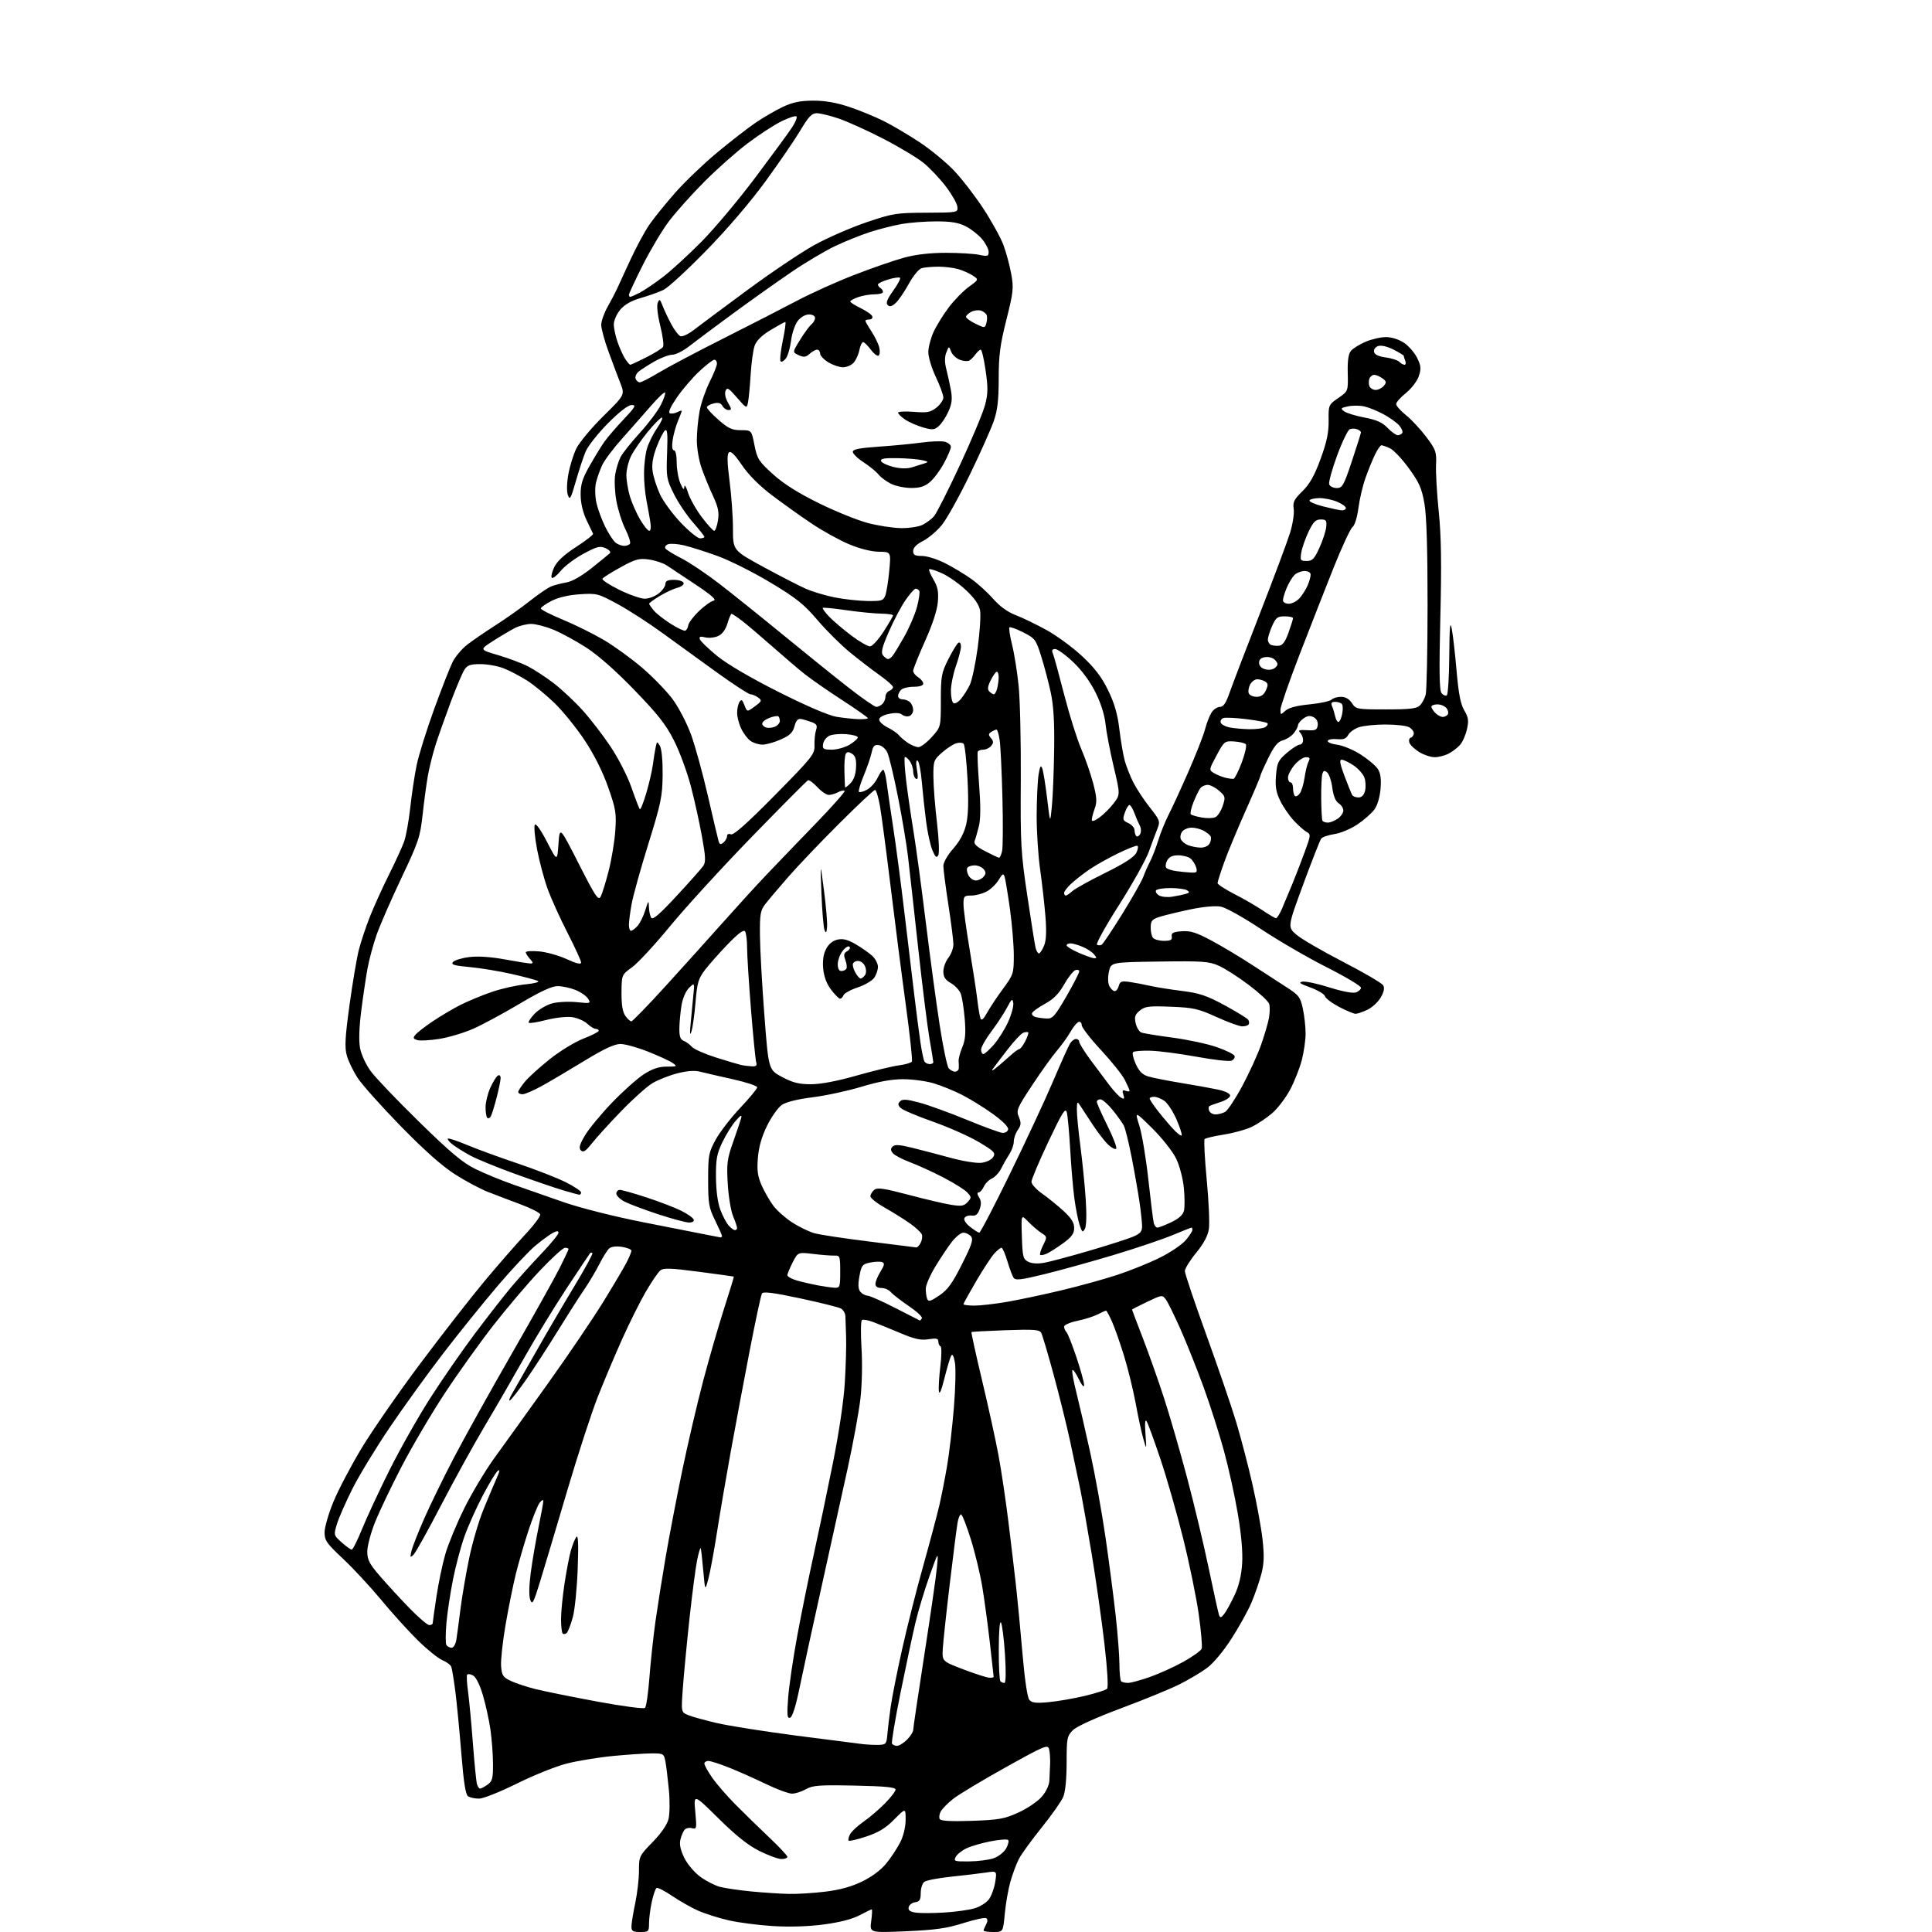<?xml version="1.0" encoding="UTF-8" standalone="no"?>
<svg 
  version="1.1" 
  xmlns="http://www.w3.org/2000/svg" 
  xmlns:xlink="http://www.w3.org/1999/xlink" 
  xmlns:svg="http://www.w3.org/2000/svg"
  xmlns:rdf="http://www.w3.org/1999/02/22-rdf-syntax-ns#"
  xmlns:cc="http://creativecommons.org/ns#"
  xmlns:dc="http://purl.org/dc/elements/1.1/"
  viewBox="0 0 768 768"
  width="768"
  height="768"
>
<style>svg {background-color: white; }</style>"
<path stroke="none" fill="black" fill-rule="evenodd" d="M254.50,768.00C251.53,768.00 251.00,767.66 251.02,765.75C251.03,764.51 251.70,760.35 252.52,756.50C253.33,752.65 254.00,746.87 254.00,743.66C254.00,737.95 254.11,737.71 259.41,732.28C262.78,728.83 265.17,725.37 265.74,723.12C266.24,721.11 266.31,715.94 265.89,711.50C265.47,707.10 264.85,702.04 264.52,700.25C263.93,697.13 263.72,697.00 259.20,697.00C256.62,697.00 249.72,697.45 243.88,698.01C238.04,698.56 229.71,699.92 225.38,701.02C221.05,702.11 212.07,705.71 205.44,709.01C198.81,712.30 192.06,714.99 190.44,714.98C188.82,714.98 186.87,714.57 186.09,714.08C185.08,713.43 184.32,708.67 183.37,696.84C182.65,687.85 181.57,676.78 180.99,672.23C180.40,667.68 179.68,663.33 179.39,662.57C179.10,661.81 177.50,660.62 175.85,659.94C174.19,659.25 169.81,655.72 166.12,652.09C162.43,648.47 155.87,641.23 151.55,636.00C147.22,630.77 140.38,623.40 136.34,619.62C129.82,613.51 129.00,612.33 129.02,609.12C129.03,607.13 130.61,601.67 132.53,597.00C134.45,592.33 139.48,582.76 143.70,575.74C147.92,568.73 158.50,553.48 167.20,541.86C175.90,530.24 187.39,515.51 192.73,509.12C198.08,502.73 205.30,494.45 208.79,490.71C212.29,486.98 214.96,483.38 214.74,482.71C214.52,482.05 211.00,480.26 206.92,478.74C202.84,477.22 197.03,475.00 194.00,473.82C190.97,472.64 185.08,469.50 180.91,466.84C175.80,463.59 168.76,457.34 159.39,447.76C151.73,439.91 144.00,431.28 142.22,428.56C140.43,425.84 138.47,421.79 137.86,419.56C136.96,416.28 137.17,412.41 138.94,399.50C140.15,390.70 141.81,380.86 142.63,377.63C143.45,374.40 145.45,368.41 147.07,364.32C148.70,360.23 152.10,352.75 154.62,347.69C157.15,342.64 159.85,336.74 160.63,334.58C161.40,332.43 162.50,326.36 163.08,321.08C163.65,315.81 164.79,308.25 165.60,304.27C166.41,300.29 169.54,290.25 172.55,281.96C175.56,273.66 178.90,265.16 179.97,263.05C181.05,260.95 183.63,257.90 185.71,256.28C187.80,254.66 192.88,251.17 197.00,248.54C201.12,245.90 207.23,241.58 210.56,238.94C213.89,236.29 217.72,233.68 219.06,233.13C220.40,232.58 223.12,231.87 225.11,231.54C227.35,231.18 231.15,229.03 235.11,225.88C238.62,223.08 241.91,220.41 242.40,219.94C242.92,219.46 242.22,218.60 240.76,217.93C238.54,216.93 237.39,217.21 232.03,220.07C228.63,221.88 224.55,224.94 222.95,226.87C221.36,228.81 219.74,230.07 219.35,229.68C218.96,229.29 219.39,227.40 220.31,225.47C221.44,223.10 224.25,220.50 229.05,217.40C232.93,214.89 235.95,212.53 235.75,212.17C235.56,211.80 234.37,209.33 233.12,206.67C231.68,203.63 230.82,199.92 230.81,196.67C230.78,192.54 231.50,190.23 234.39,185.16C236.37,181.67 238.99,177.39 240.21,175.66C241.43,173.92 244.87,169.91 247.86,166.75C252.54,161.81 253.00,161.00 251.10,161.00C249.70,161.00 246.29,163.63 241.69,168.25C237.73,172.24 233.73,177.30 232.80,179.50C231.88,181.70 230.12,187.04 228.88,191.37C226.94,198.18 226.52,198.92 225.76,196.87C225.23,195.45 225.29,192.14 225.91,188.62C226.48,185.39 227.90,180.76 229.08,178.34C230.25,175.92 235.08,170.11 239.81,165.45C248.42,156.96 248.42,156.96 246.57,152.23C245.55,149.63 243.43,143.98 241.86,139.68C240.29,135.38 239.00,130.64 239.00,129.16C239.00,127.68 240.13,124.45 241.52,121.98C242.91,119.52 244.56,116.38 245.19,115.00C245.82,113.62 248.24,108.37 250.57,103.32C252.90,98.27 256.29,91.99 258.10,89.35C259.91,86.72 264.54,81.00 268.37,76.65C272.20,72.30 279.65,65.15 284.92,60.77C290.19,56.38 297.11,51.01 300.29,48.83C303.48,46.65 308.43,43.78 311.29,42.44C315.19,40.63 318.21,40.02 323.32,40.01C327.98,40.00 332.52,40.80 337.62,42.51C341.73,43.89 347.88,46.41 351.29,48.12C354.71,49.82 361.10,53.60 365.50,56.51C369.90,59.42 376.04,64.46 379.15,67.72C382.26,70.98 387.52,77.78 390.83,82.82C394.14,87.87 397.76,94.41 398.86,97.34C399.96,100.28 401.36,105.47 401.97,108.86C403.00,114.52 402.84,116.04 400.05,127.14C397.55,137.05 397.00,141.27 397.00,150.46C397.00,158.96 396.53,163.05 395.06,167.32C394.00,170.42 389.71,180.02 385.54,188.65C381.36,197.29 376.34,206.31 374.39,208.70C372.43,211.09 369.07,213.95 366.91,215.04C364.35,216.35 363.00,217.72 363.00,219.02C363.00,220.62 363.68,221.00 366.53,221.00C368.47,221.00 372.63,222.31 375.78,223.92C378.93,225.52 383.60,228.34 386.17,230.18C388.74,232.02 392.65,235.59 394.87,238.11C397.45,241.05 400.62,243.34 403.70,244.50C406.34,245.50 411.85,248.16 415.95,250.41C420.04,252.66 426.46,257.37 430.21,260.88C435.20,265.55 437.95,269.17 440.49,274.38C442.99,279.52 444.24,283.81 444.96,289.82C445.51,294.40 446.47,300.02 447.08,302.31C447.70,304.59 449.25,308.53 450.52,311.04C451.80,313.56 454.75,318.03 457.08,320.98C461.08,326.04 461.24,326.51 460.09,329.42C459.41,331.11 457.89,335.20 456.70,338.50C455.51,341.80 450.18,351.35 444.84,359.73C439.50,368.11 435.56,375.23 436.07,375.54C436.58,375.86 437.43,375.85 437.95,375.53C438.47,375.21 442.15,369.70 446.13,363.29C450.11,356.88 453.86,350.26 454.47,348.57C455.08,346.88 456.28,344.15 457.15,342.50C458.02,340.85 459.50,337.02 460.44,334.00C461.38,330.98 463.20,326.48 464.48,324.00C465.76,321.52 469.28,313.88 472.31,307.00C475.33,300.12 478.34,292.48 478.99,290.00C479.63,287.52 480.81,284.49 481.60,283.25C482.40,282.01 483.89,281.00 484.93,281.00C486.33,281.00 487.34,279.51 488.82,275.25C489.92,272.09 495.34,257.93 500.86,243.79C506.38,229.64 511.76,215.24 512.82,211.79C513.89,208.33 514.54,204.07 514.27,202.31C513.86,199.61 514.39,198.54 517.73,195.27C520.65,192.40 522.51,189.10 524.94,182.46C527.42,175.69 528.20,171.96 528.15,167.21C528.07,161.00 528.12,160.90 532.00,158.21C535.92,155.50 535.92,155.50 535.75,148.36C535.62,143.38 536.01,140.69 537.02,139.47C537.82,138.51 540.43,136.89 542.82,135.86C545.21,134.84 548.86,134.00 550.94,134.00C553.18,134.00 556.08,134.91 558.10,136.26C559.97,137.51 562.32,140.21 563.33,142.26C564.87,145.41 564.98,146.54 564.00,149.51C563.34,151.49 561.11,154.42 558.92,156.19C556.76,157.92 555.00,159.91 555.00,160.62C555.00,161.33 556.78,163.34 558.95,165.08C561.13,166.83 564.75,170.73 567.00,173.74C570.80,178.81 571.08,179.64 570.85,184.86C570.71,187.96 571.20,196.35 571.93,203.50C572.91,213.07 573.08,224.11 572.56,245.32C572.04,266.88 572.16,274.49 573.05,275.56C573.70,276.34 574.63,276.73 575.11,276.43C575.60,276.13 576.05,269.05 576.11,260.69C576.19,249.16 576.43,246.56 577.09,249.91C577.56,252.34 578.43,259.88 579.01,266.67C579.80,275.77 580.60,279.90 582.07,282.39C583.73,285.21 583.91,286.46 583.12,289.96C582.60,292.26 581.35,295.06 580.34,296.17C579.33,297.29 577.29,298.83 575.80,299.60C574.32,300.37 571.84,301.00 570.30,301.00C568.76,300.99 566.02,300.09 564.22,298.99C562.41,297.89 560.64,296.23 560.29,295.30C559.93,294.37 560.16,293.45 560.82,293.23C561.47,293.01 562.00,292.21 562.00,291.45C562.00,290.69 561.13,289.60 560.07,289.04C559.00,288.47 554.79,288.00 550.71,288.00C546.64,288.00 541.87,288.50 540.13,289.11C538.38,289.71 536.48,291.09 535.91,292.18C535.11,293.66 534.02,294.06 531.46,293.82C529.60,293.64 527.94,293.95 527.79,294.50C527.63,295.05 529.34,295.75 531.60,296.05C533.85,296.35 538.05,298.10 540.92,299.95C543.80,301.80 546.85,304.37 547.70,305.67C548.80,307.34 549.11,309.62 548.79,313.55C548.51,316.88 547.54,320.16 546.34,321.79C545.25,323.28 542.24,325.94 539.65,327.69C537.06,329.45 532.95,331.19 530.50,331.55C528.06,331.92 525.67,332.73 525.20,333.36C524.72,333.99 521.51,342.15 518.07,351.50C511.81,368.50 511.81,368.50 515.34,371.55C517.29,373.23 525.65,378.09 533.92,382.36C542.20,386.63 549.37,390.83 549.86,391.71C550.46,392.79 550.13,394.36 548.83,396.56C547.78,398.35 545.40,400.53 543.56,401.41C541.71,402.28 539.60,403.00 538.86,403.00C538.13,403.00 535.19,401.77 532.32,400.27C529.46,398.77 526.93,396.86 526.70,396.02C526.48,395.19 523.86,393.62 520.90,392.54C516.72,391.03 516.02,390.50 517.79,390.22C519.05,390.02 523.86,391.05 528.46,392.52C533.35,394.07 537.71,394.91 538.92,394.53C540.06,394.16 541.00,393.31 541.00,392.62C541.00,391.94 534.83,388.26 527.29,384.45C519.75,380.64 508.02,373.82 501.22,369.29C494.42,364.77 487.26,360.76 485.30,360.40C483.20,360.00 478.43,360.42 473.62,361.41C469.16,362.34 463.70,363.64 461.50,364.30C458.02,365.34 457.49,365.89 457.42,368.50C457.37,370.15 457.76,372.06 458.29,372.75C458.81,373.44 460.78,374.00 462.67,374.00C465.37,374.00 466.03,373.63 465.79,372.25C465.56,370.85 466.35,370.44 469.80,370.19C473.29,369.94 475.56,370.66 481.80,374.02C486.03,376.30 493.10,380.53 497.50,383.41C501.90,386.29 508.05,390.28 511.16,392.27C516.35,395.60 516.90,396.31 517.91,401.00C518.51,403.80 519.00,408.23 519.00,410.84C519.00,413.45 518.31,418.23 517.47,421.46C516.63,424.69 514.52,430.00 512.79,433.24C511.06,436.49 507.84,440.69 505.65,442.57C503.45,444.45 499.82,446.87 497.58,447.95C495.33,449.03 490.35,450.40 486.50,451.01C482.65,451.62 479.21,452.42 478.86,452.81C478.51,453.19 478.88,460.46 479.69,468.97C480.50,477.49 480.89,486.28 480.55,488.52C480.14,491.28 478.50,494.34 475.47,498.04C473.01,501.03 471.00,504.29 471.00,505.27C471.00,506.25 474.82,517.60 479.48,530.49C484.15,543.38 489.50,559.00 491.38,565.21C493.25,571.42 496.17,582.58 497.86,590.00C499.55,597.42 501.36,607.28 501.87,611.90C502.59,618.35 502.49,621.55 501.42,625.65C500.65,628.59 498.90,633.68 497.52,636.96C496.14,640.23 492.53,646.76 489.50,651.45C486.25,656.49 482.25,661.26 479.75,663.09C477.41,664.80 472.57,667.67 469.00,669.48C465.43,671.29 454.96,675.59 445.74,679.03C435.37,682.91 428.03,686.25 426.49,687.78C424.16,690.12 424.00,690.93 424.00,700.67C424.00,707.12 423.49,712.29 422.65,714.29C421.91,716.06 418.04,721.56 414.05,726.51C410.06,731.45 405.98,737.09 404.99,739.03C404.00,740.97 402.49,745.02 401.64,748.03C400.79,751.04 399.79,756.76 399.42,760.75C398.74,768.00 398.74,768.00 394.87,768.00C392.74,768.00 391.00,767.75 391.00,767.43C391.00,767.12 391.45,766.03 392.00,764.99C392.66,763.77 392.67,762.91 392.02,762.51C391.48,762.18 387.35,763.07 382.85,764.49C376.30,766.56 371.76,767.20 360.17,767.70C345.68,768.33 345.68,768.33 346.32,763.66C346.67,761.10 346.77,759.00 346.53,759.00C346.30,759.00 344.11,760.06 341.68,761.35C338.82,762.87 333.78,764.17 327.50,765.00C321.40,765.81 313.87,766.05 307.37,765.65C301.65,765.30 293.71,764.28 289.74,763.38C285.76,762.48 280.25,760.73 277.50,759.51C274.75,758.28 270.09,755.64 267.15,753.64C264.21,751.64 261.43,750.23 260.98,750.51C260.53,750.79 259.68,753.29 259.08,756.06C258.49,758.83 258.00,762.65 258.00,764.55C258.00,767.83 257.82,768.00 254.50,768.00zM375.45,760.26C379.83,759.98 385.18,759.24 387.36,758.61C389.53,757.98 392.13,756.35 393.13,754.98C394.13,753.62 395.25,750.52 395.62,748.10C396.30,743.70 396.30,743.70 391.90,744.37C389.48,744.74 383.28,745.47 378.12,746.01C372.96,746.54 368.12,747.48 367.37,748.11C366.62,748.73 366.00,750.73 366.00,752.55C366.00,755.22 365.56,755.92 363.76,756.18C362.53,756.36 361.38,757.26 361.20,758.18C360.96,759.42 361.75,759.98 364.19,760.31C366.01,760.56 371.08,760.53 375.45,760.26zM313.53,752.86C316.84,752.94 323.37,752.54 328.03,751.97C333.81,751.27 338.48,749.98 342.72,747.92C346.61,746.03 350.23,743.32 352.35,740.70C354.23,738.39 356.71,734.61 357.88,732.29C359.14,729.78 360.00,726.18 360.00,723.38C360.00,718.67 360.00,718.67 355.47,723.26C352.10,726.68 349.27,728.41 344.41,730.03C340.81,731.23 337.64,731.97 337.36,731.69C337.07,731.40 337.33,730.25 337.93,729.12C338.54,728.00 340.94,725.76 343.26,724.15C345.59,722.54 349.41,719.28 351.75,716.91C354.09,714.54 356.00,712.05 356.00,711.37C356.00,710.46 351.79,710.05 339.75,709.80C325.64,709.51 323.09,709.70 320.38,711.23C318.67,712.20 316.17,713.00 314.83,713.00C313.49,713.00 308.82,711.27 304.45,709.16C300.08,707.05 293.50,704.13 289.83,702.66C286.16,701.20 282.45,700.00 281.58,700.00C280.71,700.00 280.00,700.48 280.00,701.07C280.00,701.66 281.37,704.13 283.04,706.56C284.72,708.99 288.88,713.81 292.29,717.26C295.71,720.71 301.76,726.61 305.75,730.39C309.74,734.16 313.00,737.64 313.00,738.12C313.00,738.61 311.95,739.00 310.66,739.00C309.37,739.00 305.44,737.56 301.91,735.81C297.39,733.56 292.58,729.73 285.61,722.84C275.72,713.07 275.72,713.07 276.38,720.16C277.00,726.88 276.94,727.22 275.06,726.72C273.97,726.44 272.64,726.73 272.12,727.36C271.59,727.99 270.85,729.73 270.48,731.23C270.01,733.10 270.48,735.35 271.97,738.44C273.20,740.97 275.96,744.27 278.30,745.99C280.59,747.67 284.11,749.49 286.14,750.04C288.16,750.58 293.79,751.41 298.66,751.88C303.52,752.35 310.21,752.79 313.53,752.86zM385.21,739.94C388.67,739.91 393.06,739.35 394.97,738.69C396.87,738.04 399.11,736.29 399.94,734.81C400.77,733.33 401.13,731.80 400.75,731.42C400.37,731.04 397.23,731.28 393.78,731.95C390.33,732.62 386.02,733.87 384.22,734.72C382.41,735.57 380.48,737.10 379.93,738.13C379.00,739.87 379.38,740.00 385.21,739.94zM386.38,723.81C397.03,723.44 399.26,723.04 404.78,720.54C408.23,718.98 412.39,716.18 414.03,714.32C415.86,712.23 417.06,709.70 417.15,707.72C417.23,705.95 417.36,702.92 417.44,701.00C417.51,699.08 417.33,696.54 417.04,695.36C416.54,693.36 415.39,693.84 399.67,702.59C390.42,707.74 381.07,713.36 378.91,715.07C376.74,716.79 374.50,719.06 373.94,720.12C373.37,721.18 373.21,722.53 373.58,723.14C374.04,723.87 378.24,724.09 386.38,723.81zM190.84,711.00C191.24,711.00 192.56,710.30 193.78,709.44C195.70,708.10 196.00,706.99 195.98,701.19C195.97,697.51 195.51,691.35 194.95,687.50C194.39,683.66 193.04,677.48 191.93,673.77C190.70,669.65 189.19,666.63 188.02,666.01C186.98,665.45 185.92,665.33 185.68,665.75C185.43,666.16 185.60,669.20 186.06,672.50C186.51,675.80 187.38,685.02 187.98,693.00C188.59,700.98 189.32,708.29 189.61,709.25C189.90,710.21 190.45,711.00 190.84,711.00zM349.46,693.61C352.17,693.51 352.44,693.16 352.73,689.50C352.91,687.30 353.51,682.35 354.06,678.50C354.61,674.65 356.65,664.38 358.59,655.68C360.52,646.98 364.28,632.13 366.93,622.68C369.58,613.23 372.48,602.35 373.38,598.50C374.27,594.65 375.68,587.45 376.52,582.50C377.36,577.55 378.56,567.20 379.19,559.50C379.82,551.80 380.00,543.71 379.58,541.53C379.06,538.77 378.59,538.01 378.05,539.03C377.62,539.84 376.43,543.88 375.40,548.00C374.17,552.90 373.42,554.63 373.22,552.98C373.05,551.59 373.32,547.09 373.82,542.98C374.33,538.80 374.34,535.35 373.86,535.17C373.39,534.98 373.00,534.14 373.00,533.29C373.00,532.05 372.22,531.87 369.10,532.37C366.03,532.86 363.61,532.33 357.85,529.90C353.81,528.19 348.93,526.21 347.00,525.49C345.08,524.78 343.12,524.43 342.65,524.72C342.18,525.01 342.10,530.03 342.46,535.87C342.85,541.97 342.66,550.55 342.03,556.00C341.42,561.23 339.16,573.60 337.00,583.50C334.84,593.40 330.17,614.55 326.63,630.50C323.08,646.45 319.13,664.64 317.84,670.92C316.35,678.22 314.99,682.51 314.09,682.81C312.92,683.19 312.79,681.84 313.30,674.89C313.65,670.27 315.27,659.21 316.91,650.30C318.56,641.39 321.48,626.99 323.40,618.30C325.32,609.61 328.74,593.30 331.00,582.05C333.52,569.50 335.39,556.93 335.83,549.55C336.23,542.92 336.46,534.80 336.34,531.50C336.21,528.20 336.09,524.50 336.06,523.29C336.03,522.07 335.21,520.65 334.25,520.14C333.29,519.62 326.00,517.81 318.05,516.11C307.49,513.85 303.41,513.33 302.89,514.18C302.50,514.82 300.30,525.05 298.01,536.92C295.72,548.79 292.33,566.83 290.49,577.00C288.65,587.17 286.19,601.58 285.03,609.00C283.88,616.42 282.34,624.75 281.61,627.50C280.29,632.50 280.29,632.50 279.57,624.50C279.18,620.10 278.73,616.05 278.57,615.50C278.42,614.95 277.78,616.98 277.15,620.00C276.53,623.02 275.14,633.60 274.07,643.50C273.00,653.40 271.82,665.81 271.44,671.08C270.75,680.65 270.75,680.65 273.63,681.81C275.21,682.45 280.32,683.86 285.00,684.95C289.68,686.04 303.85,688.28 316.50,689.93C329.15,691.57 341.07,693.10 343.00,693.32C344.93,693.54 347.83,693.67 349.46,693.61zM356.60,694.00C357.42,694.00 359.20,692.90 360.55,691.55C361.90,690.20 363.00,688.48 363.00,687.74C363.00,687.00 364.99,673.59 367.42,657.94C369.85,642.30 372.12,626.58 372.45,623.00C373.06,616.50 373.06,616.50 369.49,626.50C367.53,632.00 365.02,640.33 363.91,645.00C362.80,649.67 360.13,662.22 357.97,672.89C355.82,683.55 354.29,692.66 354.59,693.14C354.88,693.61 355.79,694.00 356.60,694.00zM256.41,678.92C256.90,678.46 257.69,673.01 258.16,666.79C258.63,660.58 259.71,650.55 260.56,644.50C261.42,638.45 263.23,626.98 264.60,619.00C265.96,611.02 268.89,595.73 271.11,585.00C273.33,574.27 277.11,558.08 279.50,549.00C281.90,539.92 285.67,526.89 287.88,520.03C290.09,513.18 291.81,507.52 291.70,507.46C291.59,507.40 285.32,506.53 277.76,505.54C266.46,504.06 263.74,503.97 262.45,505.04C261.60,505.75 259.03,509.52 256.76,513.41C254.49,517.30 250.25,525.79 247.33,532.28C244.42,538.77 240.05,549.12 237.62,555.29C235.18,561.45 229.73,578.20 225.50,592.50C221.28,606.80 216.44,622.99 214.76,628.47C212.09,637.19 211.59,638.13 210.79,635.97C210.22,634.42 210.30,630.35 211.00,625.05C211.62,620.40 213.00,612.36 214.06,607.19C215.13,602.01 215.99,597.27 215.97,596.64C215.95,596.01 215.29,596.35 214.50,597.39C213.71,598.44 211.72,603.39 210.08,608.39C208.43,613.40 206.19,621.10 205.09,625.50C204.00,629.90 202.15,639.02 200.99,645.76C199.83,652.50 199.02,659.92 199.19,662.25C199.46,665.99 199.92,666.69 203.00,668.17C204.93,669.10 209.43,670.58 213.00,671.47C216.57,672.35 227.60,674.58 237.50,676.42C247.40,678.25 255.91,679.38 256.41,678.92zM416.97,676.62C420.56,676.28 427.02,675.15 431.33,674.12C435.64,673.08 439.57,671.83 440.08,671.32C440.63,670.77 440.21,663.68 439.03,653.45C437.95,644.13 435.69,628.17 434.01,618.00C432.33,607.83 430.26,596.12 429.42,592.00C428.58,587.88 426.78,579.35 425.42,573.05C424.06,566.75 421.11,554.83 418.86,546.55C416.61,538.27 414.39,530.79 413.94,529.91C413.22,528.54 411.25,528.39 399.80,528.78C392.49,529.04 386.36,529.37 386.18,529.52C386.01,529.67 387.90,538.28 390.37,548.65C392.85,559.02 395.80,572.45 396.92,578.50C398.05,584.55 399.85,596.70 400.93,605.50C402.01,614.30 403.37,625.77 403.95,631.00C404.53,636.23 405.65,648.07 406.45,657.33C407.32,667.53 408.39,674.77 409.17,675.70C410.19,676.93 411.77,677.12 416.97,676.62zM399.28,669.00C399.85,669.00 399.94,664.64 399.50,657.75C399.10,651.56 398.39,645.83 397.92,645.00C397.40,644.10 397.05,648.33 397.03,655.58C397.01,662.23 397.30,667.97 397.67,668.33C398.03,668.70 398.76,669.00 399.28,669.00zM448.42,668.98C449.56,668.97 453.51,667.89 457.20,666.59C460.88,665.29 466.88,662.56 470.51,660.53C474.15,658.50 477.38,656.18 477.68,655.38C477.99,654.59 477.46,648.44 476.52,641.72C475.57,635.00 472.78,621.40 470.31,611.50C467.85,601.60 463.79,587.42 461.29,580.00C458.80,572.58 456.33,565.83 455.81,565.00C455.19,564.01 455.03,565.71 455.34,570.00C455.80,576.50 455.80,576.50 454.51,572.00C453.79,569.52 452.43,563.23 451.48,558.00C450.52,552.77 448.46,544.31 446.89,539.18C445.32,534.06 443.15,527.87 442.07,525.43C440.99,523.00 439.91,521.00 439.67,521.00C439.43,521.00 437.95,521.66 436.38,522.48C434.81,523.29 431.16,524.45 428.27,525.05C425.36,525.65 423.00,526.69 423.00,527.37C423.00,528.05 423.42,529.03 423.94,529.55C424.46,530.07 426.26,534.62 427.94,539.65C429.62,544.68 430.98,549.63 430.95,550.65C430.92,551.71 429.99,550.62 428.76,548.08C427.58,545.64 426.46,544.13 426.26,544.72C426.06,545.31 426.80,549.32 427.90,553.64C428.99,557.97 431.47,568.70 433.40,577.50C435.33,586.30 438.05,601.38 439.44,611.00C440.83,620.62 442.65,634.58 443.48,642.00C444.30,649.42 444.99,658.24 444.99,661.58C445.00,664.93 445.30,667.97 445.67,668.33C446.03,668.70 447.27,668.99 448.42,668.98zM393.25,666.92C394.21,666.97 395.00,666.82 395.00,666.60C395.00,666.37 394.31,660.18 393.47,652.85C392.62,645.51 391.26,635.45 390.43,630.50C389.60,625.55 387.56,617.11 385.88,611.75C384.20,606.39 382.47,602.00 382.03,602.00C381.58,602.00 380.96,603.46 380.65,605.25C380.33,607.04 378.94,617.95 377.56,629.50C376.18,641.05 374.93,652.73 374.77,655.44C374.50,660.39 374.50,660.39 383.00,663.62C387.68,665.40 392.29,666.88 393.25,666.92zM179.51,655.00C180.32,655.00 181.12,653.62 181.42,651.75C181.70,649.96 182.43,644.45 183.06,639.50C183.68,634.55 185.24,625.46 186.52,619.30C187.80,613.14 190.39,604.36 192.28,599.80C194.16,595.23 196.49,589.72 197.45,587.55C198.74,584.64 198.83,583.90 197.80,584.75C197.03,585.39 194.33,589.87 191.80,594.71C189.27,599.54 186.04,606.77 184.62,610.77C183.20,614.76 181.16,622.41 180.09,627.77C179.02,633.12 177.84,640.95 177.46,645.17C177.09,649.39 177.08,653.32 177.45,653.92C177.82,654.51 178.75,655.00 179.51,655.00zM225.31,649.09C224.79,649.61 224.06,649.73 223.68,649.35C223.31,648.97 223.01,646.38 223.02,643.58C223.03,640.79 223.65,634.45 224.41,629.50C225.16,624.55 226.28,618.70 226.89,616.50C227.50,614.30 228.48,611.83 229.07,611.00C229.84,609.92 230.01,613.39 229.65,623.50C229.38,631.20 228.50,639.90 227.71,642.82C226.91,645.75 225.83,648.57 225.31,649.09zM170.65,646.00C171.39,646.00 172.00,645.66 172.01,645.25C172.01,644.84 172.68,640.06 173.50,634.63C174.32,629.20 175.92,621.55 177.07,617.63C178.21,613.71 181.60,605.55 184.59,599.50C187.59,593.45 192.99,584.45 196.58,579.50C200.18,574.55 209.70,561.31 217.73,550.07C225.77,538.83 235.68,524.20 239.77,517.57C243.86,510.93 248.06,503.83 249.10,501.79C250.15,499.75 251.00,497.67 251.00,497.17C251.00,496.67 249.34,495.99 247.31,495.66C245.12,495.31 243.06,495.53 242.24,496.22C241.47,496.85 239.70,499.65 238.29,502.44C236.89,505.22 234.05,509.98 231.98,513.00C229.92,516.02 225.18,523.45 221.45,529.50C217.72,535.55 212.25,543.97 209.29,548.22C206.33,552.47 203.38,556.26 202.74,556.66C202.10,557.05 202.49,555.83 203.60,553.94C204.71,552.05 208.93,544.65 212.98,537.50C217.02,530.35 223.85,518.68 228.15,511.57C232.45,504.46 235.75,498.42 235.49,498.15C235.22,497.89 234.83,497.85 234.62,498.08C234.42,498.31 230.20,504.64 225.24,512.14C220.29,519.65 212.73,532.02 208.45,539.64C204.16,547.26 197.10,559.47 192.76,566.76C188.42,574.05 180.60,588.23 175.39,598.26C170.18,608.29 165.24,617.17 164.40,618.00C163.03,619.34 162.94,619.18 163.58,616.50C163.97,614.85 166.27,609.00 168.70,603.50C171.12,598.00 176.47,587.04 180.60,579.15C184.73,571.26 195.01,552.79 203.44,538.11C211.87,523.43 220.39,508.18 222.38,504.23C224.37,500.28 226.00,496.81 226.00,496.52C226.00,496.24 225.37,496.00 224.59,496.00C223.82,496.00 219.26,500.16 214.46,505.25C209.66,510.34 201.35,520.12 196.00,527.00C190.64,533.88 181.96,546.02 176.71,554.00C171.46,561.98 163.78,575.02 159.64,583.00C155.50,590.98 150.74,600.95 149.06,605.17C147.38,609.38 146.00,614.60 146.00,616.76C146.00,620.05 146.83,621.66 151.10,626.59C153.90,629.84 159.15,635.54 162.75,639.25C166.36,642.96 169.91,646.00 170.65,646.00zM486.69,641.50C487.53,640.40 489.37,637.05 490.78,634.05C492.48,630.41 493.47,626.28 493.77,621.55C494.06,616.98 493.45,609.99 492.04,601.67C490.84,594.61 488.36,583.36 486.52,576.66C484.69,569.97 481.10,558.72 478.54,551.66C475.98,544.61 471.86,534.26 469.39,528.67C466.92,523.08 464.24,517.63 463.45,516.56C462.04,514.67 461.88,514.69 456.00,517.50C452.70,519.08 450.00,520.47 450.00,520.59C450.00,520.70 451.97,525.91 454.38,532.15C456.78,538.39 460.58,549.12 462.80,556.00C465.03,562.88 469.13,577.05 471.91,587.50C474.69,597.95 478.55,614.15 480.50,623.50C482.45,632.85 484.29,641.17 484.59,642.00C485.05,643.24 485.41,643.15 486.69,641.50zM139.82,616.00C140.25,616.00 142.11,612.29 143.95,607.75C145.79,603.21 150.66,592.75 154.78,584.50C158.89,576.25 166.13,563.43 170.87,556.01C175.60,548.59 183.71,536.89 188.87,530.01C194.04,523.13 200.55,514.80 203.33,511.50C206.12,508.20 211.46,502.29 215.20,498.36C218.94,494.43 222.00,490.70 222.00,490.07C222.00,489.23 221.41,489.24 219.75,490.11C218.51,490.76 215.39,493.04 212.82,495.18C210.24,497.32 203.52,504.48 197.89,511.08C192.25,517.69 182.56,529.71 176.34,537.79C170.12,545.88 160.51,559.17 154.99,567.33C149.46,575.49 142.75,586.52 140.08,591.84C137.41,597.16 134.64,603.48 133.92,605.89C132.62,610.22 132.63,610.28 135.82,613.13C137.59,614.71 139.39,616.00 139.82,616.00zM365.69,524.95C365.80,524.98 366.14,524.57 366.47,524.05C366.79,523.53 364.43,521.33 361.24,519.16C358.04,516.99 354.82,514.49 354.09,513.61C353.35,512.72 351.69,512.00 350.38,512.00C348.85,512.00 348.00,511.42 348.00,510.37C348.00,509.47 348.91,507.27 350.01,505.48C351.60,502.91 351.74,502.11 350.67,501.71C349.93,501.42 347.79,501.50 345.91,501.88C342.79,502.52 342.43,502.98 341.64,507.30C341.02,510.69 341.13,512.45 342.01,513.51C342.69,514.33 343.98,515.02 344.87,515.05C345.77,515.08 350.77,517.31 356.00,520.00C361.23,522.69 365.59,524.92 365.69,524.95zM387.37,519.00C389.77,519.00 395.67,518.31 400.48,517.48C405.29,516.64 414.91,514.60 421.86,512.94C428.81,511.29 438.77,508.54 444.00,506.83C449.23,505.12 456.93,502.01 461.11,499.92C465.30,497.83 469.91,494.71 471.36,492.98C472.81,491.26 474.00,489.43 474.00,488.92C474.00,488.42 473.84,488.00 473.64,488.00C473.44,488.00 469.95,489.38 465.89,491.07C461.82,492.75 451.30,496.30 442.50,498.94C433.70,501.57 421.39,504.98 415.15,506.51C405.65,508.83 403.64,509.05 402.89,507.89C402.39,507.13 401.28,504.14 400.42,501.25C399.56,498.36 398.52,496.00 398.10,496.00C397.69,496.00 396.42,497.01 395.28,498.25C394.13,499.49 390.91,504.41 388.10,509.18C385.30,513.96 383.00,518.12 383.00,518.43C383.00,518.75 384.97,519.00 387.37,519.00zM373.36,514.99C376.71,512.73 378.55,510.20 382.39,502.56C386.34,494.72 386.99,492.70 385.99,491.48C385.31,490.67 383.95,490.00 382.96,490.00C381.98,490.00 379.88,491.69 378.30,493.75C376.72,495.81 373.75,500.27 371.71,503.65C369.67,507.03 368.00,510.93 368.00,512.32C368.00,513.70 368.26,515.51 368.57,516.33C369.05,517.56 369.91,517.32 373.36,514.99zM331.75,511.89C333.86,511.99 334.00,511.61 334.00,505.51C334.00,499.42 333.86,499.03 331.75,499.12C330.51,499.17 326.73,498.88 323.34,498.47C317.18,497.73 317.18,497.73 315.09,501.83C313.94,504.08 313.00,506.37 313.00,506.92C313.00,507.47 314.69,508.41 316.75,509.01C318.81,509.60 322.52,510.47 325.00,510.94C327.48,511.40 330.51,511.83 331.75,511.89zM415.29,501.93C417.61,501.50 425.58,499.36 433.01,497.19C440.43,495.01 448.20,492.53 450.26,491.67C453.23,490.43 454.00,489.56 454.00,487.49C454.00,486.06 453.53,481.65 452.95,477.69C452.37,473.74 450.97,465.77 449.84,460.00C448.71,454.23 447.33,448.60 446.76,447.50C446.20,446.40 444.19,443.59 442.30,441.25C440.41,438.91 438.22,437.00 437.43,437.00C436.64,437.00 436.00,437.44 436.00,437.99C436.00,438.53 437.89,442.79 440.20,447.45C442.52,452.11 444.09,456.24 443.70,456.63C443.31,457.02 441.89,456.31 440.54,455.04C439.19,453.77 436.38,450.15 434.30,446.99C432.21,443.82 429.96,440.39 429.31,439.37C428.26,437.72 428.11,437.91 428.07,441.00C428.04,442.93 428.66,449.45 429.46,455.50C430.25,461.55 431.21,471.05 431.58,476.60C432.00,482.84 431.88,487.39 431.26,488.50C430.38,490.07 430.12,489.88 429.15,486.90C428.54,485.03 427.61,480.35 427.09,476.50C426.57,472.65 425.82,463.90 425.43,457.05C425.04,450.20 424.43,443.51 424.07,442.17C423.53,440.16 422.30,442.12 416.71,453.92C413.02,461.72 410.01,468.86 410.02,469.80C410.03,470.73 411.95,472.84 414.27,474.48C416.60,476.12 420.41,479.21 422.75,481.36C425.85,484.20 427.00,486.03 427.00,488.12C427.00,490.34 426.04,491.69 422.75,494.10C420.41,495.81 417.49,497.69 416.25,498.27C415.01,498.85 413.77,499.10 413.49,498.82C413.22,498.55 413.74,496.82 414.66,494.98C416.30,491.70 416.28,491.60 413.92,490.08C412.59,489.22 410.24,487.21 408.71,485.61C405.92,482.70 405.92,482.70 406.21,491.57C406.47,499.68 406.70,500.55 408.79,501.59C410.27,502.32 412.59,502.44 415.29,501.93zM364.21,495.87C364.61,495.94 365.39,495.13 365.96,494.07C366.53,493.01 366.74,491.49 366.44,490.70C366.13,489.91 364.00,487.92 361.69,486.30C359.39,484.67 354.91,481.88 351.75,480.10C348.59,478.31 346.00,476.27 346.00,475.55C346.00,474.83 346.68,473.68 347.51,473.00C348.73,471.98 351.28,472.35 361.13,474.95C367.80,476.72 375.44,478.51 378.11,478.93C382.18,479.57 383.23,479.40 384.64,477.85C386.20,476.12 386.20,475.87 384.55,474.06C383.59,472.99 379.35,470.33 375.15,468.14C370.94,465.95 364.95,463.21 361.84,462.04C358.73,460.88 355.62,459.25 354.93,458.42C353.99,457.28 353.97,456.63 354.84,455.76C355.71,454.89 357.65,455.02 362.74,456.29C366.46,457.21 373.35,459.01 378.06,460.30C382.77,461.59 388.20,462.46 390.13,462.23C392.13,462.00 394.13,461.02 394.80,459.95C395.85,458.27 395.23,457.63 389.02,453.94C385.19,451.67 376.99,448.03 370.78,445.85C364.58,443.67 358.84,441.24 358.04,440.45C356.90,439.32 356.85,438.75 357.80,437.80C358.75,436.85 360.40,436.95 365.42,438.29C368.95,439.23 377.38,442.29 384.17,445.08C390.95,447.88 397.39,450.24 398.47,450.33C399.55,450.42 400.58,449.81 400.75,448.96C400.95,448.01 398.57,445.61 394.58,442.74C391.00,440.17 385.48,436.76 382.29,435.15C379.11,433.54 374.06,431.50 371.07,430.61C368.08,429.73 362.64,429.00 358.98,429.00C354.45,429.00 349.16,429.96 342.41,432.01C336.96,433.66 328.23,435.54 323.00,436.19C317.03,436.93 312.49,438.06 310.79,439.22C309.31,440.24 306.67,443.96 304.93,447.48C302.78,451.86 301.62,455.92 301.27,460.27C300.86,465.33 301.18,467.62 302.81,471.31C303.95,473.87 306.06,477.52 307.51,479.43C308.97,481.33 312.34,484.29 315.01,486.01C317.68,487.72 321.59,489.61 323.69,490.21C325.78,490.81 335.60,492.30 345.50,493.52C355.40,494.75 363.82,495.80 364.21,495.87zM286.25,491.86C286.66,491.94 287.00,491.71 287.00,491.35C287.00,490.99 285.76,488.18 284.25,485.10C281.78,480.07 281.50,478.43 281.50,469.00C281.50,459.22 281.71,458.13 284.50,453.02C286.15,450.01 290.54,444.33 294.25,440.40C297.96,436.48 301.00,432.79 301.00,432.22C301.00,431.64 296.61,430.19 291.25,429.00C285.89,427.81 280.05,426.46 278.28,426.01C276.14,425.46 273.10,425.68 269.28,426.66C266.10,427.48 261.70,429.20 259.50,430.49C257.30,431.77 251.66,436.80 246.97,441.66C242.27,446.52 237.02,452.30 235.29,454.50C232.85,457.60 231.87,458.23 230.94,457.32C230.00,456.40 230.35,455.08 232.51,451.39C234.04,448.79 238.87,442.93 243.24,438.37C247.62,433.81 253.33,428.71 255.94,427.04C259.37,424.84 261.88,424.00 265.06,424.00C269.18,424.00 269.32,423.91 267.38,422.55C266.24,421.75 261.85,419.73 257.63,418.05C253.40,416.37 248.45,415.00 246.62,415.00C244.27,415.00 240.07,416.96 232.39,421.64C226.40,425.30 218.80,429.79 215.50,431.62C212.20,433.46 208.71,434.96 207.75,434.98C206.79,434.99 206.00,434.58 206.00,434.08C206.00,433.57 207.23,431.69 208.74,429.90C210.24,428.11 214.71,424.08 218.67,420.93C222.62,417.79 228.59,414.16 231.93,412.86C235.27,411.57 238.00,410.17 238.00,409.76C238.00,409.34 237.47,409.00 236.81,409.00C236.16,409.00 234.63,408.06 233.41,406.92C232.19,405.77 229.46,404.61 227.35,404.32C225.23,404.04 220.64,404.55 217.14,405.46C213.64,406.37 210.52,406.86 210.21,406.55C209.90,406.23 210.94,404.63 212.53,402.97C214.11,401.32 217.23,399.48 219.45,398.87C221.68,398.27 226.09,398.05 229.25,398.37C234.78,398.95 234.95,398.89 233.77,397.00C233.09,395.92 230.83,394.35 228.75,393.52C226.67,392.68 223.47,392.00 221.66,392.00C219.35,392.00 214.76,394.13 206.50,399.04C199.99,402.91 191.67,407.39 188.03,408.99C184.38,410.59 178.34,412.39 174.60,412.98C170.86,413.58 166.92,413.79 165.85,413.45C164.23,412.94 164.11,412.57 165.16,411.31C165.85,410.47 168.91,408.10 171.96,406.03C175.01,403.97 179.97,401.02 183.00,399.49C186.03,397.96 191.65,395.63 195.50,394.31C199.35,392.99 205.36,391.64 208.85,391.30C212.37,390.96 214.60,390.37 213.85,389.97C213.11,389.57 208.42,388.31 203.42,387.18C198.43,386.04 190.89,384.80 186.67,384.42C180.53,383.86 179.20,383.46 180.06,382.42C180.66,381.71 183.57,380.82 186.53,380.45C190.01,380.02 195.06,380.35 200.71,381.39C205.55,382.28 210.13,383.00 210.90,383.00C212.02,383.00 211.97,382.62 210.65,381.17C209.74,380.17 209.00,378.98 209.00,378.55C209.00,378.11 211.36,377.95 214.25,378.19C217.14,378.43 222.09,379.81 225.25,381.26C229.16,383.05 231.00,383.49 231.00,382.62C231.00,381.93 228.57,376.62 225.60,370.83C222.63,365.04 219.05,357.11 217.64,353.21C216.24,349.31 214.37,342.27 213.48,337.56C212.60,332.86 212.20,328.48 212.60,327.84C213.02,327.15 214.97,329.88 217.41,334.59C221.50,342.50 221.50,342.50 222.00,335.50C222.50,328.50 222.50,328.50 230.11,343.45C236.74,356.48 237.85,358.15 238.78,356.40C239.37,355.30 240.80,350.69 241.96,346.15C243.12,341.60 244.31,334.43 244.59,330.19C245.07,323.26 244.78,321.54 241.73,312.87C239.58,306.76 236.19,299.99 232.47,294.37C229.25,289.49 223.88,282.84 220.55,279.60C217.22,276.35 212.25,272.26 209.50,270.52C206.75,268.77 202.58,266.59 200.23,265.67C197.88,264.75 193.73,264.00 191.00,264.00C186.96,264.00 185.78,264.41 184.60,266.25C183.80,267.49 181.37,273.23 179.20,279.00C177.04,284.77 174.33,292.43 173.18,296.00C172.04,299.57 170.64,305.20 170.06,308.50C169.49,311.80 168.55,318.77 167.98,324.00C167.02,332.73 166.33,334.76 159.57,349.00C155.53,357.52 151.10,367.65 149.74,371.50C148.39,375.35 146.74,381.43 146.09,385.00C145.44,388.57 144.32,396.14 143.60,401.81C142.76,408.40 142.59,413.77 143.13,416.67C143.60,419.20 145.49,423.25 147.40,425.85C149.28,428.41 157.95,437.48 166.66,446.00C179.12,458.19 183.89,462.18 189.00,464.70C192.57,466.46 199.32,469.24 204.00,470.87C208.68,472.51 217.68,475.65 224.00,477.86C230.60,480.16 244.02,483.55 255.50,485.82C266.50,487.99 277.75,490.21 280.50,490.75C283.25,491.29 285.84,491.79 286.25,491.86zM389.28,490.00C389.72,490.00 395.25,479.38 401.58,466.39C407.92,453.41 415.61,436.89 418.67,429.68C421.74,422.47 424.75,415.77 425.37,414.79C425.98,413.80 427.05,413.00 427.74,413.00C428.43,413.00 429.00,413.51 429.00,414.12C429.00,414.74 431.03,418.00 433.52,421.37C436.01,424.74 439.42,429.30 441.09,431.50C442.77,433.70 444.83,435.89 445.67,436.36C446.90,437.04 447.07,436.80 446.54,435.11C446.02,433.48 446.21,433.15 447.43,433.61C448.30,433.94 449.00,433.92 449.00,433.57C449.00,433.21 448.14,431.25 447.10,429.21C446.05,427.17 441.77,421.83 437.60,417.34C433.42,412.86 430.00,408.43 430.00,407.51C430.00,406.59 429.44,406.02 428.75,406.24C428.06,406.47 426.59,408.26 425.49,410.23C424.38,412.19 421.97,415.53 420.15,417.65C418.32,419.77 413.90,425.93 410.33,431.35C404.26,440.55 403.91,441.38 405.02,444.04C405.99,446.38 405.91,447.29 404.60,449.16C403.72,450.42 403.00,452.49 403.00,453.76C403.00,455.03 402.25,457.21 401.34,458.61C400.43,460.00 398.96,462.57 398.09,464.32C397.22,466.07 395.52,467.93 394.32,468.46C393.11,468.99 391.66,470.45 391.09,471.71C390.51,472.97 389.58,474.00 389.01,474.00C388.37,474.00 388.44,474.73 389.20,475.95C390.07,477.34 390.14,478.70 389.42,480.70C388.69,482.75 387.86,483.42 386.30,483.20C385.13,483.04 383.84,483.45 383.43,484.12C382.97,484.86 383.80,486.23 385.59,487.66C387.19,488.94 388.85,489.99 389.28,490.00zM292.15,489.00C292.62,489.00 293.00,488.60 293.00,488.12C293.00,487.64 292.28,485.53 291.41,483.44C290.53,481.34 289.58,475.55 289.29,470.56C288.82,462.51 289.05,460.67 291.42,454.00C292.88,449.88 294.31,445.60 294.61,444.50C295.02,442.95 294.54,443.18 292.48,445.50C291.02,447.15 288.63,450.98 287.18,454.00C284.94,458.67 284.55,460.79 284.61,468.00C284.66,473.39 285.30,478.13 286.37,480.95C287.29,483.40 288.79,486.21 289.68,487.20C290.58,488.19 291.69,489.00 292.15,489.00zM460.08,488.00C460.60,488.00 463.05,487.05 465.52,485.89C468.55,484.46 470.22,482.96 470.64,481.30C470.98,479.94 470.96,475.83 470.60,472.17C470.22,468.37 468.89,463.35 467.51,460.50C466.17,457.75 461.93,452.37 458.07,448.55C451.05,441.61 451.05,441.61 452.93,447.55C453.96,450.82 455.57,460.48 456.50,469.00C457.43,477.52 458.40,485.29 458.66,486.25C458.92,487.21 459.56,488.00 460.08,488.00zM273.83,485.97C272.55,485.95 267.00,484.45 261.50,482.64C256.00,480.83 250.04,478.58 248.25,477.65C246.46,476.71 245.00,475.29 245.00,474.47C245.00,473.66 245.63,473.00 246.41,473.00C247.19,473.00 251.96,474.35 257.01,476.00C262.07,477.66 268.26,480.03 270.78,481.29C273.30,482.55 275.54,484.12 275.76,484.79C276.00,485.51 275.23,485.99 273.83,485.97zM230.25,474.92C229.84,474.88 226.80,474.04 223.50,473.06C220.20,472.07 211.65,469.14 204.50,466.55C197.35,463.95 189.47,460.72 187.00,459.38C184.53,458.03 181.38,456.07 180.01,455.03C178.65,453.99 177.76,452.91 178.03,452.63C178.31,452.36 181.68,453.46 185.52,455.08C189.36,456.71 198.43,460.03 205.67,462.46C212.91,464.90 221.57,468.27 224.92,469.96C228.26,471.65 231.00,473.47 231.00,474.01C231.00,474.56 230.66,474.97 230.25,474.92zM469.74,451.29C469.91,450.78 468.94,447.84 467.58,444.77C466.22,441.70 464.08,438.47 462.83,437.59C461.58,436.72 459.76,436.00 458.78,436.00C457.80,436.00 457.00,436.30 457.00,436.66C457.00,437.02 458.23,438.93 459.74,440.91C461.24,442.88 464.04,446.24 465.95,448.36C467.86,450.48 469.57,451.80 469.74,451.29zM195.10,443.78C194.71,444.48 194.08,444.74 193.69,444.36C193.31,443.98 193.01,442.05 193.02,440.08C193.03,438.11 193.89,434.64 194.92,432.37C195.95,430.10 197.29,427.94 197.90,427.56C198.53,427.17 199.00,427.59 199.00,428.55C199.00,429.46 198.28,432.98 197.41,436.36C196.53,439.74 195.50,443.08 195.10,443.78zM483.17,443.00C484.25,443.00 485.96,442.56 486.97,442.02C487.98,441.47 491.05,436.86 493.79,431.77C496.52,426.67 499.88,419.35 501.24,415.50C502.61,411.65 504.04,406.79 504.42,404.71C504.80,402.62 504.84,400.07 504.52,399.05C504.19,398.02 500.52,394.62 496.36,391.49C492.20,388.36 486.84,384.93 484.45,383.88C480.58,382.16 478.03,381.99 460.85,382.23C441.59,382.50 441.59,382.50 440.80,386.32C440.32,388.63 440.41,390.90 441.04,392.07C441.61,393.13 442.55,394.00 443.13,394.00C443.71,394.00 444.43,393.06 444.73,391.91C445.20,390.14 445.84,389.90 448.89,390.32C450.88,390.60 454.52,391.29 457.00,391.85C459.48,392.41 465.26,393.34 469.86,393.91C476.80,394.78 479.68,395.75 486.86,399.64C491.61,402.22 495.81,404.80 496.18,405.37C496.56,405.94 496.65,406.76 496.38,407.20C496.10,407.64 494.95,408.00 493.82,408.00C492.68,408.00 488.10,406.33 483.63,404.30C476.35,400.98 474.45,400.55 465.49,400.19C456.76,399.84 455.18,400.03 453.12,401.70C451.19,403.27 450.88,404.18 451.44,406.72C451.81,408.43 452.84,410.11 453.71,410.44C454.58,410.78 460.12,411.68 466.03,412.46C471.93,413.24 479.82,414.92 483.55,416.20C487.29,417.48 490.53,419.09 490.75,419.76C490.98,420.44 490.41,421.29 489.48,421.65C488.55,422.00 482.33,421.29 475.65,420.07C468.97,418.85 460.73,417.77 457.34,417.68C453.95,417.58 450.84,417.83 450.43,418.24C450.02,418.65 450.49,420.77 451.48,422.96C452.77,425.81 454.15,427.21 456.39,427.89C458.10,428.42 464.00,429.59 469.50,430.49C475.00,431.39 481.64,432.59 484.25,433.15C487.05,433.75 489.00,434.72 489.00,435.51C489.00,436.24 487.31,437.39 485.25,438.05C483.19,438.72 481.18,439.44 480.79,439.66C480.41,439.88 480.34,440.72 480.65,441.53C480.96,442.34 482.10,443.00 483.17,443.00zM322.36,431.00C326.27,431.00 332.72,429.78 340.47,427.57C347.09,425.69 354.63,423.86 357.23,423.51C359.83,423.17 362.20,422.49 362.49,422.01C362.79,421.53 361.69,411.32 360.05,399.32C358.41,387.32 355.68,366.02 353.98,352.00C352.27,337.98 350.38,323.69 349.77,320.25C349.16,316.81 348.28,314.00 347.83,314.00C347.37,314.00 341.02,319.96 333.71,327.25C326.39,334.54 317.27,344.10 313.43,348.50C309.58,352.90 305.44,357.80 304.22,359.38C302.26,361.93 302.01,363.41 302.09,371.88C302.13,377.17 302.92,391.34 303.84,403.37C305.50,425.25 305.50,425.25 310.89,428.12C315.13,430.39 317.58,431.00 322.36,431.00zM379.62,426.00C380.38,426.00 381.05,425.44 381.12,424.75C381.18,424.06 381.16,422.75 381.07,421.83C380.98,420.92 381.63,418.44 382.51,416.33C383.74,413.40 383.97,410.74 383.49,405.00C383.15,400.88 382.44,396.38 381.91,395.00C381.39,393.62 379.62,391.73 377.98,390.80C375.75,389.52 375.00,388.36 375.00,386.18C375.00,384.58 375.90,382.13 377.00,380.73C378.10,379.33 379.00,376.91 378.99,375.34C378.98,373.78 378.08,366.70 376.99,359.61C375.90,352.52 375.00,345.62 375.00,344.26C375.00,342.83 376.63,339.96 378.91,337.37C381.49,334.43 383.24,331.19 384.05,327.79C384.91,324.21 385.07,318.70 384.59,309.58C384.21,302.39 383.52,296.12 383.05,295.65C382.58,295.18 381.23,295.11 380.03,295.49C378.84,295.87 376.32,297.53 374.43,299.19C371.16,302.07 371.00,302.51 371.04,308.85C371.07,312.51 371.70,320.67 372.46,327.00C373.24,333.57 373.46,339.13 372.97,340.00C372.31,341.17 371.79,340.72 370.64,337.97C369.82,336.02 368.69,330.85 368.13,326.47C367.56,322.09 366.80,315.01 366.43,310.74C366.06,306.47 365.32,302.70 364.77,302.36C364.14,301.97 364.04,303.27 364.50,306.00C365.01,309.01 364.90,310.05 364.11,309.57C363.50,309.19 363.00,307.87 363.00,306.63C363.00,305.39 362.36,303.51 361.58,302.44C360.80,301.38 359.94,300.73 359.67,301.00C359.40,301.28 359.62,305.32 360.17,310.00C360.72,314.68 362.02,323.68 363.06,330.00C364.10,336.32 366.32,352.75 368.00,366.50C369.69,380.25 372.17,398.65 373.52,407.39C374.87,416.12 376.49,423.89 377.11,424.64C377.74,425.39 378.86,426.00 379.62,426.00zM395.98,424.50C397.33,423.40 399.80,421.26 401.47,419.75C403.13,418.24 404.83,417.01 405.22,417.00C405.62,417.00 406.67,415.61 407.55,413.91C408.43,412.21 408.95,410.62 408.72,410.38C408.48,410.15 407.59,410.22 406.73,410.55C405.88,410.88 403.04,413.92 400.42,417.32C397.79,420.72 395.17,424.18 394.59,425.00C394.01,425.82 394.64,425.60 395.98,424.50zM298.82,423.88C300.59,423.97 301.01,423.59 300.60,422.25C300.31,421.29 299.38,411.87 298.53,401.32C297.69,390.76 296.99,379.74 296.98,376.82C296.98,373.89 296.62,370.95 296.19,370.27C295.65,369.42 293.55,370.95 289.37,375.27C286.05,378.70 281.96,383.30 280.28,385.50C277.60,389.01 277.13,390.63 276.48,398.43C276.07,403.33 275.35,408.51 274.89,409.92C274.27,411.79 274.16,411.13 274.48,407.50C274.72,404.75 275.19,399.80 275.53,396.50C276.16,390.50 276.16,390.50 273.93,392.67C272.61,393.96 271.38,396.82 270.91,399.67C270.48,402.33 270.09,406.43 270.06,408.78C270.02,411.97 270.45,413.23 271.75,413.73C272.71,414.10 274.18,415.17 275.00,416.10C275.82,417.04 280.10,418.94 284.50,420.34C288.90,421.73 293.40,423.07 294.50,423.32C295.60,423.57 297.54,423.82 298.82,423.88zM369.56,423.00C370.35,423.00 371.00,422.66 371.00,422.25C371.00,421.84 370.33,417.69 369.51,413.03C368.69,408.36 366.66,392.16 365.01,377.03C363.35,361.89 361.53,345.48 360.95,340.56C360.38,335.64 358.57,324.89 356.93,316.65C355.30,308.42 353.40,300.52 352.72,299.09C352.04,297.67 350.51,296.36 349.33,296.19C347.61,295.95 347.04,296.55 346.48,299.19C346.09,301.01 344.67,305.14 343.33,308.36C341.98,311.58 341.14,314.47 341.44,314.78C341.75,315.08 343.19,314.70 344.63,313.93C346.08,313.16 347.96,311.06 348.82,309.26C349.67,307.47 350.69,306.00 351.09,306.00C351.49,306.00 352.11,308.36 352.48,311.25C352.84,314.14 354.01,322.12 355.07,329.00C356.13,335.88 358.15,351.18 359.55,363.00C360.95,374.82 362.73,389.68 363.50,396.00C364.26,402.32 365.33,410.52 365.87,414.22C366.40,417.91 367.13,421.40 367.48,421.97C367.83,422.53 368.77,423.00 369.56,423.00zM390.90,419.00C391.39,419.00 393.26,417.33 395.05,415.30C396.83,413.26 399.39,409.21 400.72,406.30C402.05,403.39 402.98,400.00 402.79,398.76C402.48,396.78 402.18,396.99 400.31,400.52C399.15,402.73 396.35,407.00 394.10,409.99C391.84,412.99 390.00,416.25 390.00,417.22C390.00,418.20 390.40,419.00 390.90,419.00zM250.97,406.00C251.44,406.00 257.60,399.65 264.66,391.89C271.72,384.13 281.96,372.77 287.41,366.64C292.86,360.51 300.51,352.13 304.41,348.02C308.31,343.91 317.08,334.79 323.90,327.75C330.72,320.72 336.04,314.71 335.73,314.40C335.42,314.09 334.26,314.32 333.15,314.92C332.04,315.51 330.38,316.00 329.47,316.00C328.55,316.00 326.50,314.61 324.92,312.91C323.33,311.21 321.66,309.98 321.20,310.16C320.75,310.35 310.73,320.43 298.94,332.56C287.15,344.69 272.55,360.65 266.49,368.02C260.44,375.39 253.61,382.79 251.31,384.46C247.12,387.50 247.12,387.50 247.06,394.53C247.02,399.35 247.49,402.25 248.56,403.78C249.41,405.00 250.50,406.00 250.97,406.00zM392.41,402.53C393.56,400.46 396.41,396.17 398.75,393.00C402.85,387.43 403.00,386.97 403.00,379.79C403.00,375.70 402.31,367.43 401.48,361.42C400.64,355.42 399.69,349.67 399.38,348.65C398.88,347.04 398.55,347.20 396.94,349.85C395.92,351.53 393.74,353.60 392.09,354.45C390.45,355.30 387.73,356.00 386.05,356.00C383.24,356.00 383.00,356.27 383.00,359.44C383.00,361.33 384.08,369.32 385.41,377.19C386.73,385.06 388.12,394.16 388.50,397.41C388.88,400.66 389.44,403.98 389.75,404.80C390.16,405.86 390.94,405.20 392.41,402.53zM416.13,404.88C418.42,404.99 419.40,403.87 423.88,396.12C426.69,391.24 429.00,386.75 429.00,386.15C429.00,385.55 428.30,385.33 427.45,385.66C426.59,385.99 424.58,388.56 422.98,391.38C420.88,395.08 418.75,397.21 415.34,399.06C412.75,400.47 410.46,402.12 410.26,402.73C410.05,403.34 410.70,404.04 411.69,404.30C412.69,404.56 414.68,404.82 416.13,404.88zM333.94,397.00C333.48,397.00 331.89,395.41 330.40,393.46C328.63,391.13 327.54,388.27 327.24,385.12C326.93,381.91 327.30,379.32 328.37,377.25C329.41,375.24 331.00,373.94 332.94,373.51C335.14,373.03 337.02,373.51 340.22,375.39C342.59,376.78 345.54,378.85 346.77,380.00C347.99,381.14 349.00,383.09 349.00,384.32C349.00,385.55 348.32,387.52 347.50,388.70C346.67,389.88 343.72,391.60 340.93,392.52C338.14,393.45 335.62,394.84 335.32,395.60C335.03,396.37 334.41,397.00 333.94,397.00zM342.12,389.00C342.47,389.00 343.21,388.44 343.76,387.75C344.37,387.00 344.43,385.60 343.92,384.25C343.42,382.93 342.22,382.00 341.03,382.00C339.88,382.00 339.00,382.66 339.00,383.51C339.00,384.35 339.56,385.92 340.24,387.01C340.92,388.11 341.77,389.00 342.12,389.00zM334.44,386.00C335.23,386.00 336.14,385.59 336.45,385.08C336.76,384.58 336.58,383.02 336.04,381.61C335.27,379.58 335.42,378.87 336.78,378.10C337.72,377.58 338.12,376.79 337.67,376.34C337.23,375.89 336.00,376.65 334.95,378.01C333.90,379.38 333.03,381.74 333.02,383.25C333.01,384.99 333.53,386.00 334.44,386.00zM434.87,380.90C436.04,380.98 436.04,380.75 434.87,379.35C434.12,378.43 432.05,377.08 430.28,376.35C428.51,375.61 426.37,375.00 425.53,375.00C424.69,375.00 424.00,375.37 424.00,375.81C424.00,376.26 426.14,377.57 428.75,378.72C431.36,379.86 434.12,380.85 434.87,380.90zM412.99,379.00C413.41,379.00 414.32,377.64 415.01,375.97C415.90,373.83 416.06,370.37 415.57,364.22C415.18,359.42 414.23,351.00 413.45,345.50C412.67,340.00 412.06,330.32 412.09,324.00C412.12,317.68 412.46,310.48 412.84,308.00C413.37,304.61 413.73,303.96 414.29,305.38C414.70,306.42 415.58,311.82 416.25,317.38C417.45,327.50 417.45,327.50 418.14,320.50C418.52,316.65 418.92,306.52 419.04,298.00C419.20,286.81 418.81,280.44 417.65,275.10C416.77,271.03 415.06,264.59 413.86,260.78C411.79,254.22 411.43,253.74 406.74,251.37C404.02,249.99 401.56,249.10 401.27,249.40C400.98,249.69 401.44,252.76 402.30,256.21C403.17,259.67 404.34,267.00 404.91,272.50C405.49,278.00 405.87,294.88 405.78,310.00C405.61,335.40 405.81,338.91 408.36,356.00C409.87,366.18 411.36,375.51 411.66,376.75C411.97,377.99 412.56,379.00 412.99,379.00zM328.77,368.50C328.56,370.86 328.34,371.12 327.76,369.70C327.36,368.71 326.81,362.19 326.54,355.20C326.05,342.50 326.05,342.50 327.55,354.00C328.37,360.32 328.92,366.85 328.77,368.50zM250.85,370.00C251.31,370.00 252.47,369.14 253.43,368.08C254.38,367.03 255.77,364.21 256.51,361.83C257.75,357.87 257.87,357.75 257.95,360.50C257.99,362.15 258.41,364.10 258.87,364.82C259.48,365.79 262.23,363.43 268.95,356.16C274.04,350.66 278.79,345.32 279.51,344.29C280.61,342.73 280.53,340.76 279.03,332.46C278.05,326.98 276.06,318.00 274.62,312.50C273.18,307.00 270.20,298.90 267.99,294.50C264.76,288.08 261.65,284.10 252.23,274.36C244.78,266.64 237.76,260.45 233.00,257.39C228.88,254.74 223.03,251.56 220.00,250.31C216.97,249.07 213.02,248.04 211.20,248.02C209.39,248.01 206.46,248.74 204.70,249.64C202.94,250.55 199.04,252.85 196.04,254.77C190.58,258.25 190.58,258.25 198.04,260.43C202.14,261.64 207.53,263.67 210.00,264.95C212.47,266.23 217.04,269.24 220.15,271.62C223.25,274.01 228.36,278.78 231.49,282.23C234.62,285.68 239.68,292.24 242.73,296.82C245.86,301.52 249.49,308.63 251.05,313.15C252.58,317.55 254.06,321.39 254.34,321.67C254.63,321.96 255.77,319.11 256.89,315.35C258.00,311.58 259.19,306.48 259.52,304.00C259.85,301.52 260.36,298.38 260.64,297.01C261.14,294.62 261.20,294.60 262.33,296.51C263.02,297.69 263.46,302.36 263.41,308.00C263.32,316.58 262.77,319.25 257.72,335.50C254.64,345.40 251.65,356.17 251.06,359.43C250.48,362.70 250.00,366.41 250.00,367.68C250.00,368.96 250.38,370.00 250.85,370.00zM507.24,365.00C507.64,365.00 508.71,363.31 509.60,361.25C510.49,359.19 512.33,354.80 513.68,351.50C515.03,348.20 517.28,342.39 518.67,338.60C521.10,331.97 521.13,331.65 519.35,330.67C518.33,330.11 516.03,328.06 514.24,326.12C512.44,324.17 510.03,320.63 508.87,318.23C507.23,314.85 506.87,312.62 507.23,308.24C507.65,303.21 508.11,302.24 511.52,299.30C513.62,297.49 515.93,296.00 516.67,296.00C517.40,296.00 518.00,295.19 518.00,294.20C518.00,293.21 517.46,291.86 516.81,291.21C515.88,290.28 516.51,290.07 519.56,290.26C522.94,290.47 523.54,290.19 523.81,288.32C524.00,286.97 523.39,285.75 522.22,285.12C520.81,284.36 519.74,284.49 518.15,285.60C516.97,286.43 515.99,287.65 515.97,288.31C515.95,288.96 515.15,290.44 514.19,291.59C513.23,292.73 511.29,293.96 509.87,294.32C507.95,294.80 506.49,296.60 504.15,301.36C502.42,304.87 501.00,308.07 501.00,308.47C501.00,308.87 498.35,315.11 495.12,322.35C491.89,329.58 488.06,338.79 486.62,342.81C485.18,346.83 484.00,350.54 484.00,351.05C484.00,351.56 487.04,353.53 490.75,355.43C494.46,357.33 499.52,360.26 502.00,361.94C504.48,363.62 506.83,364.99 507.24,365.00zM466.00,356.45C467.93,356.14 470.35,355.64 471.38,355.34C472.89,354.89 472.99,354.61 471.88,353.91C471.12,353.42 468.16,353.02 465.31,353.02C462.45,353.01 459.86,353.42 459.54,353.94C459.22,354.45 459.75,355.36 460.73,355.94C461.70,356.53 464.07,356.76 466.00,356.45zM423.67,356.00C424.04,356.00 425.21,355.21 426.26,354.25C427.32,353.29 433.20,350.02 439.33,347.00C446.98,343.22 450.85,340.72 451.70,339.00C452.38,337.62 452.56,336.37 452.09,336.21C451.62,336.04 448.10,337.44 444.28,339.30C440.45,341.16 435.34,344.05 432.91,345.73C430.48,347.41 427.26,349.93 425.75,351.34C424.24,352.75 423.00,354.38 423.00,354.95C423.00,355.53 423.30,356.00 423.67,356.00zM387.91,350.00C388.93,350.00 390.32,349.32 391.00,348.50C391.99,347.30 391.99,346.70 391.00,345.50C390.32,344.68 388.71,344.00 387.44,344.00C386.16,344.00 384.85,344.44 384.51,344.98C384.18,345.52 384.39,346.87 384.99,347.98C385.58,349.09 386.90,350.00 387.91,350.00zM473.32,346.85C475.79,346.98 476.05,346.73 475.47,344.75C475.10,343.51 474.08,341.94 473.21,341.25C472.33,340.56 470.14,340.00 468.34,340.00C466.04,340.00 464.74,340.62 463.94,342.11C463.32,343.27 463.19,344.58 463.66,345.03C464.12,345.48 465.85,346.04 467.50,346.27C469.15,346.51 471.77,346.77 473.32,346.85zM397.13,340.95C397.48,340.98 398.03,339.76 398.36,338.25C398.68,336.74 398.74,327.18 398.48,317.00C398.22,306.82 397.73,296.59 397.39,294.25C397.05,291.91 396.49,290.01 396.14,290.02C395.79,290.02 394.85,290.44 394.06,290.94C392.87,291.69 392.85,292.12 393.94,293.42C394.98,294.68 395.00,295.30 394.00,296.50C393.32,297.32 391.94,298.00 390.94,298.00C389.94,298.00 388.92,298.34 388.69,298.75C388.45,299.16 388.68,305.08 389.21,311.89C389.86,320.40 389.83,325.62 389.10,328.52C388.51,330.84 387.77,333.45 387.43,334.31C387.00,335.44 388.17,336.57 391.67,338.39C394.32,339.78 396.79,340.93 397.13,340.95zM477.21,336.94C478.86,336.97 480.31,336.29 480.90,335.20C481.43,334.20 481.55,332.92 481.18,332.35C480.81,331.77 479.52,330.78 478.32,330.15C477.11,329.52 475.03,329.00 473.69,329.00C472.34,329.00 470.69,329.67 470.01,330.49C469.33,331.31 469.04,332.67 469.37,333.51C469.69,334.36 470.98,335.46 472.23,335.96C473.48,336.46 475.72,336.90 477.21,336.94zM287.58,334.93C288.36,334.28 289.00,333.15 289.00,332.41C289.00,331.60 289.62,331.30 290.55,331.66C291.62,332.07 296.95,327.33 308.00,316.13C323.06,300.85 323.89,299.81 323.77,296.25C323.70,294.19 323.98,291.49 324.39,290.25C324.99,288.43 324.66,287.82 322.69,287.07C321.35,286.56 319.45,286.00 318.46,285.82C317.17,285.59 316.43,286.39 315.82,288.71C315.14,291.24 313.98,292.36 310.35,293.96C307.82,295.08 304.55,296.00 303.10,296.00C301.64,296.00 299.50,295.34 298.35,294.53C297.20,293.73 295.53,291.52 294.63,289.63C293.73,287.74 293.01,284.92 293.02,283.35C293.02,281.78 293.45,279.84 293.96,279.03C294.70,277.86 295.09,278.11 295.93,280.32C296.98,283.08 296.98,283.08 300.04,280.81C302.86,278.73 302.96,278.45 301.36,277.27C300.40,276.57 299.04,276.00 298.34,276.00C297.63,276.00 291.76,272.19 285.28,267.53C278.80,262.87 269.02,255.78 263.53,251.78C258.05,247.77 249.95,242.54 245.53,240.14C237.79,235.93 237.25,235.79 230.50,236.23C226.03,236.52 221.96,237.47 219.25,238.86C216.91,240.06 215.00,241.42 215.00,241.88C215.00,242.34 218.94,244.35 223.75,246.34C228.56,248.34 235.88,251.96 240.00,254.38C244.12,256.81 251.02,261.80 255.31,265.48C259.61,269.16 265.08,274.81 267.46,278.05C269.84,281.29 273.13,287.65 274.77,292.21C276.41,296.77 279.41,307.70 281.43,316.50C283.45,325.30 285.34,333.31 285.63,334.30C286.06,335.73 286.46,335.86 287.58,334.93zM453.22,331.56C453.69,330.73 453.64,329.28 453.11,328.28C452.59,327.30 451.62,325.04 450.96,323.25C450.30,321.46 449.41,320.00 448.98,320.00C448.55,320.00 447.72,321.37 447.14,323.04C446.18,325.79 446.31,326.18 448.54,327.20C449.89,327.82 451.00,329.07 451.00,329.99C451.00,330.91 451.31,331.98 451.69,332.36C452.08,332.74 452.77,332.38 453.22,331.56zM437.00,325.00C438.65,323.82 441.20,321.29 442.67,319.37C445.34,315.87 445.34,315.87 442.69,304.69C441.24,298.53 439.78,290.91 439.45,287.74C439.08,284.14 437.57,279.40 435.43,275.14C433.30,270.87 429.97,266.37 426.57,263.15C423.57,260.32 420.37,258.00 419.45,258.00C418.25,258.00 417.99,258.49 418.53,259.75C418.94,260.71 420.95,268.05 423.01,276.06C425.07,284.07 428.11,293.74 429.75,297.56C431.40,301.38 433.55,307.57 434.54,311.33C436.01,316.92 436.13,318.76 435.17,321.40C434.53,323.18 434.00,325.20 434.00,325.89C434.00,326.69 435.08,326.37 437.00,325.00zM527.84,327.00C528.78,327.00 530.56,326.30 531.78,325.44C533.00,324.59 534.00,323.12 534.00,322.18C534.00,321.25 533.16,319.96 532.14,319.32C530.92,318.56 530.05,316.43 529.62,313.18C529.26,310.45 528.33,307.69 527.56,307.05C526.47,306.14 526.06,306.28 525.65,307.70C525.36,308.69 525.16,313.10 525.20,317.50C525.24,321.90 525.46,325.84 525.69,326.25C525.93,326.66 526.89,327.00 527.84,327.00zM483.17,324.83C484.09,324.38 485.39,322.35 486.06,320.32C487.21,316.85 487.12,316.50 484.58,314.32C483.10,313.04 481.07,312.00 480.07,312.00C479.06,312.00 477.78,312.56 477.21,313.25C476.64,313.94 475.41,316.43 474.46,318.79C473.52,321.15 473.03,323.36 473.36,323.70C473.70,324.03 475.67,324.61 477.74,324.98C479.81,325.35 482.25,325.28 483.17,324.83zM516.68,315.42C517.36,314.49 518.22,311.65 518.59,309.11C518.95,306.58 519.66,303.71 520.16,302.75C520.88,301.37 520.66,301.00 519.12,301.00C518.05,301.00 516.01,302.38 514.59,304.08C513.17,305.77 512.00,308.02 512.00,309.08C512.00,310.13 512.45,311.00 513.00,311.00C513.55,311.00 514.00,312.05 514.00,313.33C514.00,314.62 514.33,315.99 514.72,316.39C515.12,316.79 516.00,316.35 516.68,315.42zM540.04,317.00C541.28,317.00 542.20,316.07 542.62,314.36C542.99,312.91 542.88,310.56 542.38,309.14C541.88,307.72 539.95,305.54 538.09,304.28C536.23,303.03 534.10,302.00 533.36,302.00C532.35,302.00 532.63,303.63 534.49,308.56C535.84,312.17 537.22,315.54 537.54,316.06C537.86,316.58 538.98,317.00 540.04,317.00zM338.04,311.40C339.37,310.08 340.16,307.85 340.29,305.07C340.45,301.89 340.04,300.48 338.72,299.64C337.39,298.78 336.76,298.79 336.22,299.65C335.82,300.29 335.57,303.44 335.67,306.65C335.76,309.87 335.87,312.71 335.92,312.97C335.96,313.23 336.92,312.53 338.04,311.40zM490.37,309.59C490.85,309.49 492.32,306.55 493.64,303.03C494.96,299.52 495.67,296.27 495.21,295.81C494.76,295.36 492.66,294.88 490.55,294.74C486.84,294.51 486.63,294.67 483.61,300.28C480.56,305.96 480.54,306.09 482.50,307.28C483.60,307.95 485.62,308.78 487.00,309.13C488.38,309.47 489.89,309.68 490.37,309.59zM330.68,298.00C332.78,297.99 335.96,297.10 337.75,296.01C339.54,294.92 341.00,293.62 341.00,293.12C341.00,292.61 338.91,292.04 336.35,291.83C333.80,291.63 330.76,291.93 329.60,292.51C328.45,293.08 327.36,294.55 327.18,295.78C326.90,297.74 327.30,298.00 330.68,298.00zM365.11,297.00C366.02,297.00 368.39,295.20 370.38,293.00C374.00,288.99 374.00,288.99 374.00,278.47C374.00,268.78 374.24,267.47 376.98,262.04C378.62,258.80 380.42,255.86 380.98,255.51C381.55,255.16 382.00,255.80 382.00,256.97C382.00,258.11 381.10,261.61 380.00,264.74C378.90,267.87 378.00,272.33 378.00,274.66C378.00,276.98 378.46,279.17 379.03,279.52C379.59,279.87 380.93,279.11 381.99,277.83C383.06,276.55 384.64,274.05 385.50,272.28C386.36,270.50 387.78,263.86 388.64,257.52C389.51,251.18 389.94,244.47 389.59,242.61C389.16,240.32 387.34,237.72 383.94,234.54C381.19,231.97 376.89,228.95 374.38,227.85C371.88,226.74 369.63,226.04 369.38,226.29C369.12,226.54 369.89,228.40 371.08,230.41C372.77,233.28 373.15,235.20 372.81,239.29C372.53,242.61 370.67,248.28 367.68,254.92C365.11,260.66 363.00,265.94 363.00,266.66C363.00,267.39 363.90,268.55 365.00,269.23C366.10,269.92 367.00,271.05 367.00,271.74C367.00,272.53 365.59,273.00 363.20,273.00C361.11,273.00 358.86,273.54 358.20,274.20C357.54,274.86 357.00,275.99 357.00,276.70C357.00,277.42 357.81,278.00 358.80,278.00C359.79,278.00 361.14,278.54 361.80,279.20C362.46,279.86 363.00,281.22 363.00,282.23C363.00,283.24 362.32,284.32 361.49,284.64C360.66,284.96 359.37,284.72 358.62,284.10C357.73,283.36 355.93,283.25 353.38,283.78C351.02,284.27 349.50,285.16 349.50,286.04C349.50,286.85 351.00,288.25 352.82,289.16C354.65,290.07 356.68,291.47 357.32,292.26C357.97,293.06 359.61,294.45 360.97,295.35C362.33,296.26 364.19,297.00 365.11,297.00zM308.25,288.79C309.21,288.32 310.00,287.35 310.00,286.63C310.00,285.92 309.75,285.08 309.44,284.78C309.14,284.47 307.56,284.72 305.94,285.33C304.32,285.94 303.00,286.98 303.00,287.65C303.00,288.31 303.79,289.03 304.75,289.25C305.71,289.47 307.29,289.26 308.25,288.79zM496.50,289.87C499.25,289.92 502.16,289.55 502.97,289.04C503.78,288.53 504.15,287.82 503.80,287.47C503.45,287.11 499.68,286.39 495.42,285.87C491.17,285.34 487.05,285.15 486.26,285.45C485.48,285.75 485.02,286.56 485.25,287.25C485.48,287.94 486.98,288.78 488.58,289.13C490.19,289.48 493.75,289.81 496.50,289.87zM532.04,287.00C532.48,287.00 533.14,285.66 533.49,284.02C533.85,282.39 533.86,280.59 533.52,280.02C533.17,279.46 531.96,279.00 530.83,279.00C529.27,279.00 528.96,279.41 529.52,280.75C529.93,281.71 530.48,283.51 530.75,284.75C531.01,285.99 531.59,287.00 532.04,287.00zM341.25,285.88C343.31,285.95 345.00,285.76 345.00,285.48C345.00,285.19 340.39,281.95 334.75,278.29C329.11,274.62 322.48,270.02 320.00,268.06C317.52,266.11 311.68,261.12 307.00,256.98C302.32,252.85 296.88,248.23 294.91,246.73C292.93,245.23 291.09,244.00 290.81,244.00C290.54,244.00 289.80,245.73 289.17,247.84C288.42,250.33 287.12,252.08 285.45,252.84C284.04,253.48 281.73,253.72 280.31,253.36C278.38,252.88 277.85,253.06 278.20,254.11C278.45,254.87 281.54,257.86 285.08,260.75C289.07,264.01 298.32,269.43 309.50,275.06C320.55,280.62 329.43,284.43 332.50,284.94C335.25,285.39 339.19,285.82 341.25,285.88zM573.51,285.00C574.27,285.00 575.17,284.53 575.53,283.96C575.88,283.38 575.63,282.26 574.96,281.46C574.30,280.66 572.69,280.00 571.38,280.00C570.07,280.00 569.00,280.42 569.00,280.93C569.00,281.44 569.71,282.56 570.57,283.43C571.44,284.29 572.76,285.00 573.51,285.00zM510.97,282.52C512.29,281.33 515.48,280.49 520.55,280.00C524.73,279.59 528.66,278.74 529.27,278.13C529.89,277.51 531.61,277.00 533.08,277.00C534.85,277.00 536.33,277.86 537.41,279.50C539.00,281.93 539.36,282.00 550.95,282.00C560.44,282.00 563.18,281.68 564.43,280.43C565.29,279.57 566.33,277.65 566.73,276.18C567.13,274.71 567.47,258.65 567.48,240.50C567.49,218.33 567.09,205.11 566.24,200.21C565.17,194.10 564.18,191.84 560.04,186.15C557.33,182.42 553.94,178.84 552.51,178.19C551.08,177.53 549.56,177.00 549.14,177.00C548.72,177.00 547.56,178.69 546.56,180.75C545.57,182.81 543.87,186.97 542.80,190.00C541.72,193.03 540.45,198.41 539.99,201.96C539.50,205.71 538.51,208.88 537.64,209.52C536.82,210.12 533.45,217.36 530.15,225.61C526.86,233.86 520.75,249.45 516.58,260.25C512.41,271.05 509.00,280.89 509.00,282.10C509.00,284.24 509.07,284.25 510.97,282.52zM348.36,281.00C349.04,281.00 350.14,280.46 350.80,279.80C351.46,279.14 352.00,277.84 352.00,276.91C352.00,275.98 352.68,274.95 353.50,274.64C354.32,274.32 355.00,273.64 355.00,273.13C355.00,272.61 352.64,270.51 349.75,268.46C346.86,266.41 341.57,262.35 338.00,259.44C334.43,256.54 328.57,250.73 325.00,246.54C319.54,240.13 316.54,237.74 306.21,231.54C299.45,227.48 290.00,222.74 285.21,221.01C280.42,219.27 274.41,217.37 271.86,216.78C269.30,216.19 266.46,215.99 265.54,216.35C264.62,216.70 264.16,217.45 264.51,218.02C264.86,218.58 267.71,220.34 270.84,221.92C273.98,223.50 280.81,228.09 286.02,232.11C291.23,236.13 302.70,245.33 311.50,252.55C320.30,259.77 331.92,269.13 337.31,273.34C342.71,277.55 347.68,281.00 348.36,281.00zM499.49,277.00C501.26,277.00 502.40,276.21 503.21,274.43C504.16,272.35 504.11,271.68 502.94,270.94C502.15,270.44 500.73,270.02 499.79,270.02C498.84,270.01 497.57,270.94 496.96,272.08C496.35,273.22 496.09,274.80 496.39,275.58C496.69,276.36 498.09,277.00 499.49,277.00zM395.08,276.00C395.46,276.00 396.04,274.99 396.37,273.75C396.70,272.51 396.98,270.49 396.99,269.25C396.99,268.01 396.66,267.01 396.25,267.02C395.84,267.04 394.75,268.56 393.83,270.41C392.60,272.88 392.46,274.06 393.28,274.88C393.90,275.50 394.71,276.00 395.08,276.00zM506.91,265.40C508.09,264.32 508.11,263.84 507.00,262.50C506.25,261.59 504.55,261.03 503.09,261.20C501.29,261.41 500.50,262.10 500.50,263.45C500.50,264.70 501.41,265.65 503.00,266.06C504.51,266.45 506.06,266.19 506.91,265.40zM353.00,262.00C353.42,262.00 354.22,261.44 354.79,260.75C355.36,260.06 357.47,256.59 359.48,253.03C361.49,249.47 363.77,244.13 364.55,241.15C365.32,238.18 365.72,235.35 365.42,234.87C365.12,234.39 364.48,234.00 363.99,234.00C363.50,234.00 361.67,236.07 359.92,238.61C358.18,241.15 355.20,246.80 353.31,251.17C350.56,257.50 350.10,259.42 351.05,260.56C351.71,261.35 352.58,262.00 353.00,262.00zM345.85,256.94C346.76,256.91 349.19,254.26 351.25,251.06C353.31,247.85 355.00,244.95 355.00,244.61C355.00,244.28 352.86,243.97 350.25,243.93C347.64,243.90 341.45,243.28 336.50,242.57C331.55,241.85 327.31,241.44 327.07,241.64C326.84,241.85 327.96,243.41 329.57,245.10C331.18,246.79 335.13,250.16 338.35,252.59C341.57,255.01 344.94,256.97 345.85,256.94zM508.46,256.69C509.83,256.56 510.95,255.01 512.20,251.50C513.19,248.75 513.99,246.16 514.00,245.75C514.00,245.34 512.51,245.00 510.69,245.00C507.82,245.00 507.16,245.50 505.69,248.84C504.76,250.95 504.00,253.38 504.00,254.25C504.00,255.12 504.56,256.07 505.25,256.36C505.94,256.64 507.38,256.79 508.46,256.69zM272.38,250.71C272.90,250.53 273.45,249.57 273.59,248.57C273.74,247.57 275.63,245.05 277.79,242.97C279.95,240.90 282.56,239.02 283.61,238.80C285.00,238.50 283.15,236.82 276.62,232.45C271.73,229.18 266.52,225.71 265.03,224.75C263.54,223.79 260.33,222.73 257.89,222.40C254.03,221.87 252.58,222.27 246.73,225.48C243.03,227.52 239.77,229.56 239.48,230.04C239.19,230.51 242.20,232.49 246.16,234.45C250.13,236.40 254.69,238.00 256.28,238.00C257.88,238.00 260.38,237.06 261.84,235.91C263.30,234.75 264.50,233.07 264.50,232.16C264.50,230.94 265.41,230.50 267.92,230.50C269.80,230.50 271.52,231.05 271.74,231.71C271.96,232.38 270.89,233.24 269.33,233.63C267.79,234.02 264.61,235.49 262.26,236.91C259.92,238.33 258.01,239.71 258.03,239.99C258.05,240.27 258.89,241.48 259.89,242.68C260.89,243.88 263.89,246.24 266.57,247.94C269.24,249.64 271.86,250.88 272.38,250.71zM512.33,240.00C513.60,240.00 515.54,238.99 516.63,237.75C517.73,236.51 519.15,234.24 519.81,232.70C520.46,231.16 521.00,229.25 521.00,228.45C521.00,227.58 520.03,227.00 518.57,227.00C517.24,227.00 515.42,227.72 514.54,228.60C513.66,229.48 512.28,231.78 511.47,233.72C510.66,235.66 510.00,237.86 510.00,238.62C510.00,239.40 511.02,240.00 512.33,240.00zM344.77,238.91C350.44,238.99 351.13,238.78 351.92,236.71C352.40,235.45 353.11,231.04 353.49,226.90C354.20,219.38 354.20,219.38 349.35,219.32C346.37,219.29 341.80,218.13 337.50,216.34C333.65,214.73 326.90,210.99 322.50,208.03C318.10,205.07 311.02,200.02 306.76,196.79C301.83,193.06 297.53,188.73 294.91,184.87C292.00,180.59 290.48,179.12 289.73,179.87C288.98,180.62 289.06,183.95 290.01,191.22C290.75,196.87 291.36,205.39 291.36,210.14C291.36,218.78 291.36,218.78 303.43,225.35C310.07,228.96 317.67,232.87 320.31,234.03C322.96,235.20 328.14,236.75 331.81,237.48C335.49,238.21 341.32,238.85 344.77,238.91zM519.42,223.00C521.70,223.00 522.48,222.19 524.49,217.75C525.81,214.86 527.02,211.15 527.19,209.50C527.46,206.88 527.18,206.50 525.00,206.50C522.99,206.50 522.04,207.46 520.16,211.39C518.88,214.08 517.58,217.80 517.28,219.64C516.78,222.75 516.93,223.00 519.42,223.00zM248.13,217.00C249.09,217.00 250.14,216.59 250.44,216.09C250.75,215.59 249.92,213.00 248.59,210.34C247.25,207.68 245.65,202.63 245.02,199.12C244.38,195.62 244.17,190.89 244.55,188.62C244.93,186.36 245.88,183.24 246.67,181.70C247.46,180.15 250.90,175.84 254.30,172.12C257.71,168.39 261.49,163.37 262.70,160.95C263.91,158.54 264.66,156.33 264.36,156.03C264.06,155.74 261.50,158.18 258.66,161.45C255.82,164.73 250.71,170.52 247.31,174.33C243.90,178.13 240.34,182.87 239.40,184.86C238.46,186.84 237.33,190.05 236.89,191.98C236.45,193.94 236.54,197.46 237.10,199.95C237.65,202.40 239.23,206.68 240.60,209.45C241.98,212.23 243.84,215.06 244.74,215.75C245.65,216.44 247.17,217.00 248.13,217.00zM278.28,214.00C279.22,214.00 280.00,213.74 280.00,213.41C280.00,213.09 277.96,210.50 275.46,207.66C272.96,204.82 269.54,199.72 267.86,196.32C264.95,190.45 264.82,189.66 265.18,180.14C265.47,172.25 265.29,170.34 264.31,171.15C263.63,171.72 262.12,174.73 260.96,177.83C259.47,181.83 259.02,184.66 259.45,187.50C259.78,189.71 261.09,193.77 262.37,196.52C263.65,199.28 267.36,204.34 270.62,207.77C273.88,211.20 277.33,214.00 278.28,214.00zM258.09,211.00C258.69,211.00 258.85,209.50 258.48,207.25C258.14,205.19 257.45,201.34 256.94,198.70C256.42,196.06 256.00,191.34 256.01,188.20C256.01,185.07 256.51,180.71 257.12,178.52C257.72,176.33 259.54,172.62 261.16,170.27C262.77,167.92 263.65,166.00 263.10,166.00C262.56,166.00 260.03,168.56 257.48,171.68C254.94,174.80 251.99,179.06 250.93,181.14C249.87,183.22 249.00,186.67 249.00,188.80C249.00,190.94 249.63,194.77 250.40,197.33C251.17,199.89 252.99,204.01 254.44,206.49C255.89,208.97 257.54,211.00 258.09,211.00zM283.90,211.00C284.37,211.00 285.04,209.16 285.40,206.90C285.92,203.65 285.51,201.63 283.43,197.15C281.98,194.04 279.94,189.07 278.90,186.09C277.85,183.12 277.00,178.14 277.00,175.03C277.00,171.91 277.49,166.72 278.09,163.48C278.69,160.24 280.49,155.00 282.09,151.83C283.69,148.65 285.00,145.37 285.00,144.53C285.00,143.69 284.53,143.00 283.96,143.00C283.38,143.00 280.68,145.09 277.94,147.65C275.21,150.21 271.19,154.90 269.02,158.08C266.47,161.83 265.51,164.01 266.29,164.29C266.96,164.53 268.29,164.32 269.25,163.83C270.21,163.33 271.00,163.12 271.00,163.34C271.00,163.57 270.31,165.41 269.46,167.44C268.62,169.46 267.68,172.89 267.37,175.06C267.02,177.57 267.22,179.00 267.91,179.00C268.55,179.00 269.00,181.03 269.00,183.89C269.00,186.57 269.66,190.28 270.46,192.14C271.54,194.62 271.95,194.97 272.03,193.50C272.09,192.40 272.74,193.43 273.47,195.78C274.21,198.14 276.67,202.52 278.94,205.53C281.21,208.54 283.44,211.00 283.90,211.00zM358.30,209.94C361.49,209.97 365.32,209.37 366.80,208.60C368.29,207.83 370.29,206.34 371.25,205.27C372.21,204.21 376.85,195.05 381.56,184.92C386.27,174.79 390.76,164.04 391.56,161.04C392.75,156.52 392.79,154.17 391.80,147.29C391.14,142.73 390.27,139.00 389.86,139.00C389.45,139.00 388.53,139.82 387.81,140.81C387.09,141.81 385.98,142.94 385.33,143.32C384.69,143.70 382.99,143.57 381.56,143.02C380.12,142.48 378.55,141.01 378.08,139.76C377.21,137.50 377.21,137.50 376.18,140.12C375.48,141.88 375.48,144.00 376.15,146.62C376.70,148.75 377.52,152.53 377.98,155.00C378.62,158.48 378.41,160.40 377.05,163.50C376.08,165.70 374.37,168.32 373.24,169.32C371.42,170.94 370.71,171.00 366.85,169.89C364.46,169.20 361.26,167.79 359.75,166.75C358.24,165.71 357.00,164.50 357.00,164.05C357.00,163.60 359.81,163.45 363.25,163.72C368.61,164.14 369.89,163.90 372.25,162.03C373.76,160.84 375.00,159.03 375.00,158.02C375.00,157.01 373.65,153.33 372.00,149.84C370.35,146.35 369.01,141.93 369.02,140.00C369.03,138.07 369.96,134.48 371.08,132.02C372.20,129.55 374.91,125.15 377.12,122.23C379.32,119.31 382.92,115.62 385.12,114.03C389.12,111.13 389.12,111.13 386.68,109.53C385.34,108.65 382.73,107.50 380.88,106.97C379.03,106.43 375.49,106.01 373.01,106.01C370.53,106.02 367.58,106.28 366.44,106.58C365.27,106.89 363.03,109.60 361.23,112.88C359.49,116.04 357.14,119.47 356.01,120.49C354.52,121.84 353.65,122.05 352.86,121.26C352.06,120.46 352.66,118.90 355.05,115.58C356.86,113.06 358.08,110.75 357.77,110.43C357.45,110.12 355.35,110.41 353.10,111.09C350.84,111.76 349.00,112.67 349.00,113.10C349.00,113.53 349.45,114.16 350.00,114.50C350.55,114.84 351.00,115.54 351.00,116.06C351.00,116.58 349.49,117.00 347.65,117.00C345.81,117.00 342.88,117.49 341.15,118.10C339.42,118.70 338.00,119.49 338.00,119.85C338.00,120.21 339.88,121.41 342.17,122.51C344.46,123.62 346.53,125.08 346.75,125.76C346.98,126.44 346.45,127.00 345.58,127.00C344.71,127.00 344.00,127.23 344.00,127.52C344.00,127.81 345.10,129.72 346.44,131.77C347.78,133.82 349.17,136.69 349.52,138.14C349.87,139.59 349.75,141.04 349.24,141.35C348.73,141.67 347.33,140.59 346.13,138.96C344.93,137.33 343.56,136.00 343.10,136.00C342.63,136.00 341.96,137.43 341.61,139.18C341.26,140.94 340.24,143.19 339.33,144.18C338.43,145.18 336.52,146.00 335.10,146.00C333.67,145.99 331.04,145.10 329.25,144.01C327.46,142.92 326.00,141.35 326.00,140.51C326.00,139.68 325.47,139.00 324.83,139.00C324.18,139.00 322.83,139.75 321.82,140.66C320.33,142.01 319.53,142.11 317.49,141.18C314.99,140.04 314.99,140.04 318.02,135.12C319.68,132.42 321.71,129.66 322.52,128.98C323.33,128.31 324.00,127.14 324.00,126.38C324.00,125.59 322.97,125.00 321.57,125.00C320.16,125.00 318.30,126.07 317.14,127.55C316.03,128.95 314.84,132.44 314.48,135.31C314.12,138.17 313.20,141.38 312.43,142.43C311.65,143.49 310.70,144.03 310.31,143.64C309.92,143.25 310.30,139.57 311.16,135.47C312.02,131.36 312.47,128.00 312.16,128.00C311.85,128.00 309.23,129.44 306.33,131.19C302.80,133.33 300.70,135.40 299.98,137.44C299.38,139.12 298.67,144.32 298.39,149.00C298.10,153.68 297.63,158.62 297.34,160.00C296.82,162.45 296.74,162.42 292.95,158.05C289.64,154.22 289.00,153.85 288.40,155.41C287.99,156.47 288.40,158.41 289.41,160.11C290.87,162.60 290.90,163.00 289.61,163.00C288.78,163.00 287.69,162.26 287.18,161.36C286.52,160.18 285.53,159.90 283.63,160.38C282.18,160.74 281.00,161.44 281.00,161.93C281.00,162.43 283.09,164.67 285.64,166.92C289.51,170.32 290.99,171.00 294.51,171.00C298.74,171.00 298.74,171.00 299.91,176.95C300.98,182.41 301.60,183.37 307.24,188.48C311.46,192.30 317.20,195.93 325.45,200.00C332.08,203.27 340.88,206.83 345.00,207.91C349.12,208.99 355.11,209.91 358.30,209.94zM533.25,202.86C534.21,202.94 535.00,202.53 535.00,201.95C535.00,201.37 533.44,200.25 531.53,199.45C529.62,198.65 526.50,198.00 524.59,198.00C522.68,198.00 520.87,198.40 520.57,198.89C520.27,199.38 522.60,200.44 525.76,201.25C528.92,202.06 532.29,202.79 533.25,202.86zM362.17,193.98C359.60,193.96 356.02,193.22 354.21,192.33C352.40,191.44 350.15,189.76 349.21,188.61C348.27,187.45 345.59,185.26 343.25,183.74C340.91,182.22 339.00,180.36 339.00,179.61C339.00,178.61 341.63,178.08 349.25,177.56C354.89,177.18 362.56,176.44 366.31,175.93C370.05,175.41 374.21,175.27 375.56,175.60C376.90,175.94 378.00,176.85 378.00,177.62C378.00,178.39 376.76,181.31 375.25,184.12C373.74,186.93 371.23,190.30 369.67,191.62C367.56,193.40 365.66,193.99 362.17,193.98zM531.39,194.00C533.61,194.00 534.16,193.01 537.42,183.25C539.39,177.33 541.00,172.21 541.00,171.86C541.00,171.50 540.33,170.95 539.50,170.64C538.67,170.32 537.36,170.31 536.58,170.61C535.80,170.91 533.52,175.64 531.50,181.13C529.48,186.63 528.08,191.77 528.38,192.56C528.69,193.35 530.04,194.00 531.39,194.00zM362.50,185.77C364.15,185.26 366.40,184.55 367.50,184.21C369.22,183.67 369.08,183.48 366.50,182.91C364.85,182.54 360.43,182.18 356.67,182.12C351.61,182.03 349.94,182.32 350.24,183.25C350.47,183.94 352.64,184.99 355.07,185.60C357.94,186.31 360.55,186.37 362.50,185.77zM555.63,173.00C556.32,173.00 557.13,172.60 557.44,172.10C557.74,171.61 557.20,170.29 556.24,169.17C555.29,168.04 552.48,166.03 550.00,164.68C547.52,163.34 544.04,161.93 542.25,161.54C540.46,161.16 537.56,161.16 535.81,161.54C532.93,162.17 532.78,162.37 534.36,163.52C535.31,164.22 538.96,165.33 542.45,165.99C547.22,166.89 549.50,167.92 551.59,170.10C553.12,171.69 554.94,173.00 555.63,173.00zM546.85,155.00C547.90,155.00 549.36,154.28 550.09,153.39C551.22,152.03 551.14,151.57 549.52,150.39C548.47,149.63 547.01,149.00 546.28,149.00C545.54,149.00 544.68,149.68 544.36,150.50C544.05,151.32 544.05,152.68 544.36,153.50C544.68,154.32 545.80,155.00 546.85,155.00zM254.36,151.98C254.99,151.97 258.43,150.20 262.00,148.05C265.57,145.90 277.05,139.83 287.50,134.57C297.95,129.31 311.12,122.56 316.77,119.57C322.41,116.58 332.76,111.91 339.77,109.21C346.77,106.50 355.65,103.43 359.50,102.39C364.06,101.16 369.81,100.50 376.00,100.50C381.23,100.50 387.19,100.86 389.25,101.30C392.58,102.00 393.00,101.87 393.00,100.12C393.00,99.04 391.82,96.75 390.37,95.03C388.93,93.32 386.02,91.03 383.91,89.96C381.07,88.51 378.05,88.00 372.22,88.00C367.90,88.00 361.70,88.47 358.43,89.05C355.17,89.63 349.57,91.04 346.00,92.19C342.43,93.33 336.21,95.82 332.20,97.71C328.18,99.59 320.31,104.26 314.70,108.08C309.09,111.89 298.65,119.30 291.50,124.54C284.35,129.78 276.53,135.63 274.11,137.53C271.70,139.44 268.63,141.00 267.29,141.00C265.95,141.00 262.75,142.20 260.18,143.67C257.61,145.14 254.74,146.98 253.82,147.76C252.89,148.55 252.38,149.82 252.67,150.59C252.97,151.37 253.73,151.99 254.36,151.98zM250.55,145.00C250.83,145.00 253.71,143.66 256.96,142.02C260.20,140.38 263.17,138.53 263.56,137.90C263.95,137.27 263.46,133.50 262.47,129.52C261.42,125.30 261.00,121.51 261.45,120.40C262.14,118.72 262.36,118.84 263.37,121.50C264.00,123.15 265.54,126.43 266.80,128.80C268.06,131.16 269.72,133.34 270.49,133.64C271.27,133.93 273.61,132.85 275.70,131.23C277.79,129.61 287.31,122.52 296.86,115.47C306.41,108.42 318.48,100.30 323.69,97.42C328.89,94.55 338.18,90.49 344.33,88.40C354.87,84.82 356.21,84.61 368.15,84.56C380.81,84.50 380.81,84.50 380.56,82.16C380.42,80.87 378.38,77.27 376.02,74.16C373.65,71.05 369.67,66.83 367.17,64.79C364.66,62.75 357.41,58.40 351.05,55.12C344.70,51.85 336.70,48.23 333.28,47.08C329.86,45.94 325.98,45.00 324.65,45.00C322.72,45.00 321.40,46.39 318.21,51.75C316.00,55.46 309.77,64.58 304.36,72.00C298.36,80.24 289.16,91.00 280.76,99.59C273.20,107.34 265.54,114.38 263.75,115.24C261.96,116.10 257.94,117.54 254.81,118.43C250.96,119.54 248.30,121.04 246.56,123.11C245.15,124.79 244.00,127.41 244.00,128.95C244.00,130.49 244.69,133.71 245.54,136.11C246.38,138.51 247.74,141.49 248.56,142.73C249.38,143.98 250.27,145.00 250.55,145.00zM558.31,145.00C558.81,145.00 558.94,144.29 558.61,143.42C558.27,142.55 558.00,141.66 558.00,141.44C558.00,141.22 556.17,140.11 553.94,138.97C551.55,137.75 549.07,137.16 547.89,137.54C546.72,137.91 546.02,138.87 546.21,139.84C546.42,140.96 547.91,141.68 550.78,142.07C553.12,142.38 555.57,143.17 556.22,143.82C556.87,144.47 557.81,145.00 558.31,145.00zM392.08,128.50C392.40,127.40 392.47,125.95 392.24,125.29C392.01,124.62 390.97,123.81 389.95,123.48C388.92,123.16 387.16,123.38 386.04,123.98C384.92,124.58 384.00,125.47 384.00,125.95C384.00,126.44 385.69,127.66 387.75,128.67C391.44,130.47 391.51,130.47 392.08,128.50zM250.55,118.00C250.85,118.00 252.54,117.26 254.30,116.35C256.06,115.45 260.20,112.65 263.50,110.13C266.80,107.61 273.73,101.26 278.91,96.02C284.08,90.78 293.71,79.30 300.30,70.51C306.90,61.71 313.42,52.82 314.79,50.74C316.17,48.66 316.99,46.66 316.62,46.29C316.25,45.91 313.58,46.77 310.69,48.19C307.80,49.61 301.76,53.53 297.27,56.92C292.77,60.31 284.99,67.20 279.98,72.24C274.96,77.28 268.64,84.35 265.92,87.95C263.20,91.55 258.51,99.42 255.49,105.43C252.47,111.44 250.00,116.73 250.00,117.18C250.00,117.63 250.25,118.00 250.55,118.00z" />

</svg>